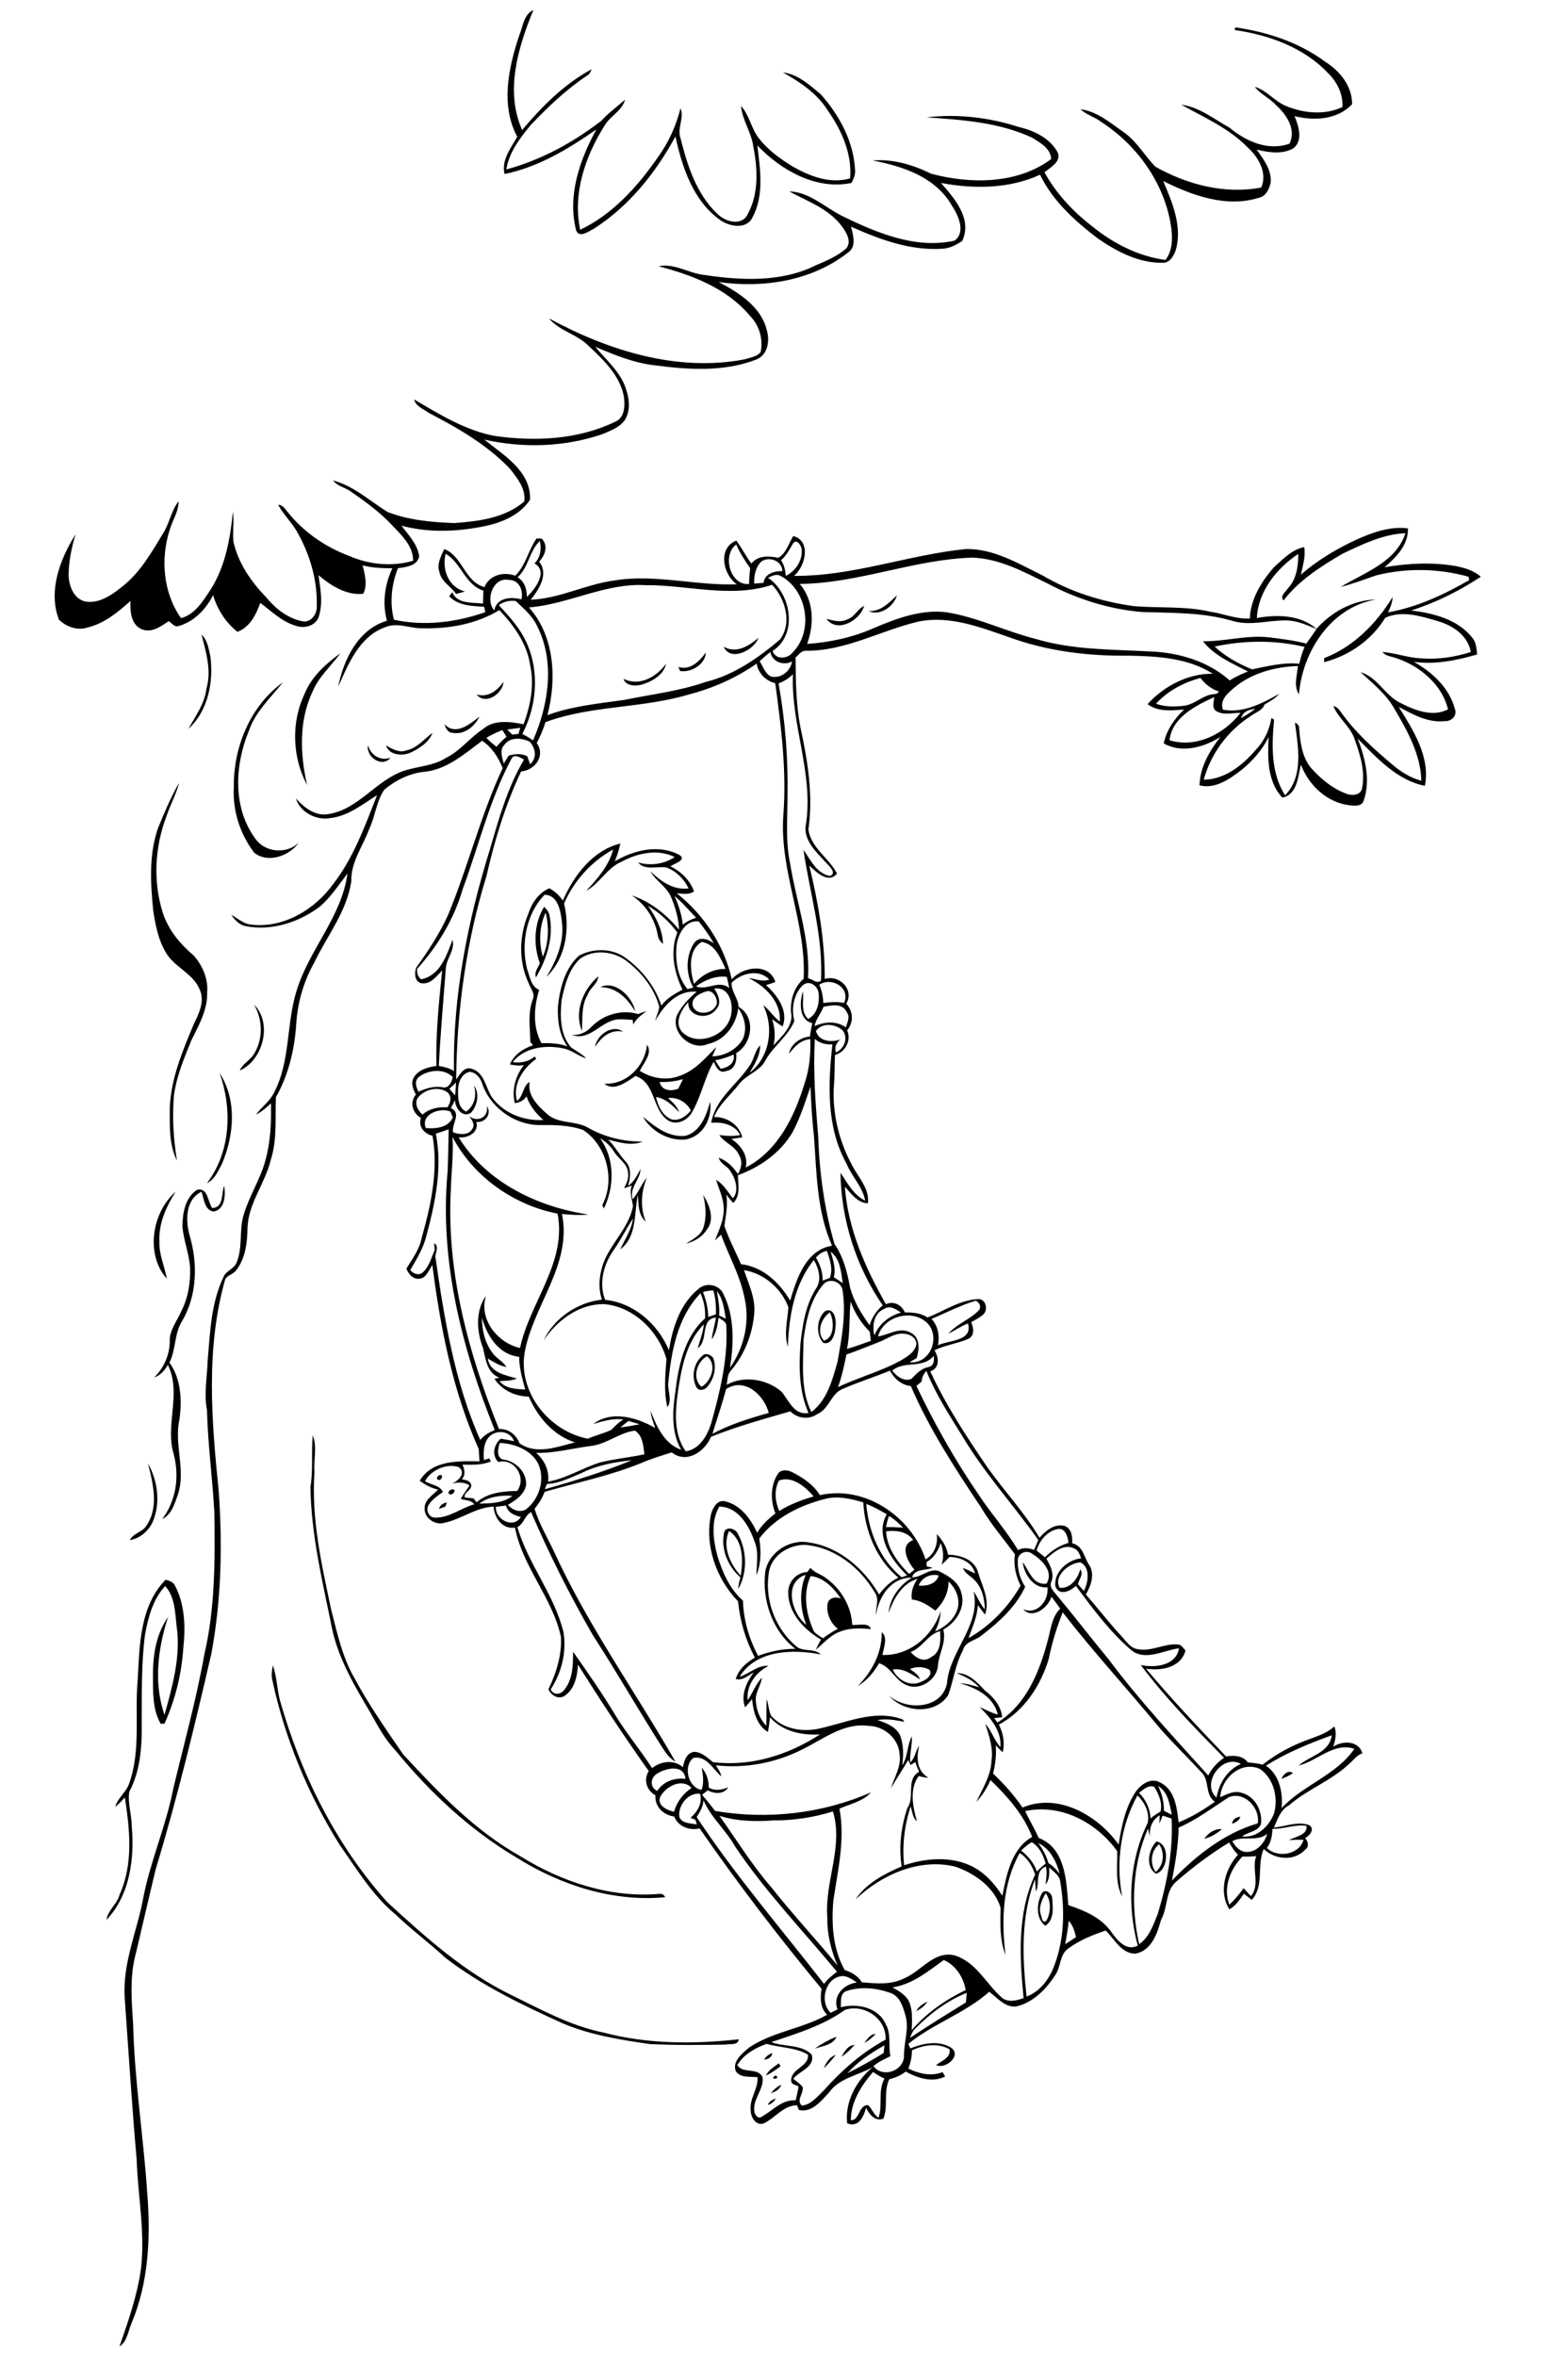 <?xml version="1.0" encoding="utf-8"?>
<!-- Generator: Adobe Illustrator 21.0.2, SVG Export Plug-In . SVG Version: 6.00 Build 0)  -->
<svg version="1.2" baseProfile="tiny" id="Layer_1" xmlns="http://www.w3.org/2000/svg" xmlns:xlink="http://www.w3.org/1999/xlink"
	 x="0px" y="0px" viewBox="0 0 894 1343" overflow="scroll" xml:space="preserve">
<path d="M437.8,1200c0.8-2,2.6-3.1,4.6-3.6C441.3,1198,439.9,1199.5,437.8,1200 M439.5,1193.4c1.6-2,3.5-3.8,5.9-4.9
	C444.6,1191.3,441.9,1192.5,439.5,1193.4 M442.3,1183.2C445.7,1185.6,437.6,1185.8,442.3,1183.2 M436.7,1183.2
	c1.5-3.1,4.6-4.8,7.3-6.9c0.3,0.4,0.8,1.3,1,1.7C442.3,1179.9,439.7,1182,436.7,1183.2 M469.7,1179.1c1.3-3.2,3.3-6.5,6.8-7.6
	C474.4,1174.3,472.1,1176.8,469.7,1179.1 M435.7,1174.3c0.9-2,2.7-3.2,4.7-3.8C439.9,1173,437.9,1173.9,435.7,1174.3 M479.8,1172.5
	c1.7-2.9,3.6-6.5,7.4-6.7C485,1168.3,482.7,1170.7,479.8,1172.5 M464.5,1167.9c3.8-2.7,8-5,12.4-6.8
	C475.2,1165.8,468.7,1166.5,464.5,1167.9 M492.8,1164.7c1.7-2.2,3.3-5,6.4-5.2C497.4,1161.7,495.2,1163.4,492.8,1164.7
	 M522.4,1146.5c1.3-2.6,3.9-4.2,6.4-5.4C527.3,1143.5,525.1,1145.3,522.4,1146.5 M596.2,1079.3c-2,3.6-4.2,7.9-2.8,12.2
	c0.6,1.5,0.8,5.4,3.2,3.5C599.2,1090.3,599.4,1083.7,596.2,1079.3 M593.8,1079.8c1.7-3.5,6-0.8,6.1,2.3c0.4,5.4,1.3,12.3-3.9,15.8
	C590.5,1093.7,591,1085.3,593.8,1079.8 M658.9,1067.2c4.7-3.8,5.3-10.9,2-15.8C656.2,1054.9,655.4,1062.5,658.9,1067.2
	 M659.4,1049.8c7.9,1.6,6.7,16.5-0.3,18.4C652.9,1064.4,654.7,1054.3,659.4,1049.8 M686.6,1048.3c2.2-3.3,6.1-5.9,10.1-5.5
	C693.7,1045.3,690.4,1047.4,686.6,1048.3 M702.5,1039.8c0.1-2.7,2.3-3.8,4.7-4.1C706.6,1038,704.4,1038.9,702.5,1039.8
	 M730.6,1014.1c1-2.4,4-5.4,6.6-3.2C735.2,1012.2,733,1013.3,730.6,1014.1 M155.6,949.4c2.2,6.4,2.3,13.3,4,19.9
	c11.9,42.1,31.8,82.3,61.1,115c21.8,20,44.1,40.1,70.9,53.1c17,8.3,34,17.7,52.7,21.4c25,6.6,51.3,6.6,76.9,3.8
	c-0.4,3.7-5,2.4-7.7,3c-14.4,0.3-28.8,0.4-43.1-0.3c-16.6-2.4-33.5-5.1-49.1-11.6c-23.4-10.6-46.9-21.8-67.4-37.6
	c-9.2-8.5-19.3-16-28.4-24.7c-13.1-10.8-21.9-25.6-31.6-39.3c-18.3-29.1-31.7-61.5-38.8-95.1C154.7,954.4,155.1,951.8,155.6,949.4
	 M94.4,900.6c2.1,0.5,4.4,1.3,5.4,3.4c5.7,10.9,6,23.7,4.7,35.7c-1,14.8-4.6,29.4-10.7,42.9c-0.5,0-1.5,0.1-2.1,0.2
	c-4.8-8.1-4.4-17.8-4.5-26.8c-0.1-11.8,1.6-24.2,8.6-34.1c-5.8,17.9-8.3,37.7-2,55.8c4.5-16.4,9.4-33.4,6.9-50.6
	c-0.9-7.9-0.9-16.6-6.5-22.9c-7,7.4-9.7,17.8-11.5,27.6c-2.2,16.6-1.8,33.5-1.9,50.2c0.2,13.4-0.7,27.5-7.1,39.5
	c-1,6.5,1.4,13,1.4,19.5c1.7,18.5-1.1,39.6-14.4,53.5c0.8-5.5,6.1-9,7.5-14.4c7.9-17.5,5.8-37,3-55.4c-1.7,1.9-3.5,3.8-5.5,5.4
	c1.4-5.2,6.4-8.4,8-13.5c6.7-18.9,3-39.2,4.8-58.7C79.6,938.2,79.6,915.8,94.4,900.6 M462.2,898.5c-4.6,10.1-2.6,21.7,1.8,31.5
	c1.4,1.7,3.4,2.8,5.2,4c2.7-2,5.5-3.9,8.5-5.4c-4.3-3.4-6.8-9.1-5.8-14.6c0.9-3.3,4.6-3.8,7.5-2.7
	C475.3,905.3,469.7,899.3,462.2,898.5 M459.7,926.3c-3.5-9.1-4.2-19.4-0.3-28.5C446.5,901.9,451.3,919.8,459.7,926.3 M460.3,896.2
	c0.6-0.8,1.2-1.6,1.8-2.4c2,2.6,5.2,3.4,7.9,5.2c9,6,15.4,16.3,15.9,27.3c3.4,0.5,9.2-1.7,10.7,2.4c-5.8-0.4-11.9-0.8-17.4,1.4
	c-5.7,1.9-9.5,6.7-14.1,10.4c0.9-2,1.9-3.9,3-5.8c-9.5-5.5-18.5-14.9-18.7-26.5C449.2,902,453.9,896.5,460.3,896.2 M422.3,898.3
	c1.5-8.6,1.5-20.1-6.6-25.5C411.6,881.6,416.3,891.7,422.3,898.3 M412.8,873.9c0.8-4.1,6.6-2.6,7.9,0.5c5.2,9.5,5.6,22,0.2,31.5
	c0.1-2.3,0.6-4.4,1.3-6.6C415.1,893.2,410.9,883.2,412.8,873.9 M250.3,860.2c0.6-2.2,2.3-3.3,4.5-3.6c-0.2,0.6-0.6,1.7-0.9,2.3
	C252.7,859.4,251.5,859.8,250.3,860.2 M257.4,849.2c3.1-1,1.5,3.2-0.7,2.7C254.7,851.7,256.1,849.3,257.4,849.2 M250.5,841
	c2.6-0.9,1.5,3.2-0.5,2.7C248.4,843.4,249.4,841.3,250.5,841 M84.4,834.3c5.6,10.1,7.3,22.9,2.5,33.7c-2.5,5-7.3,9.2-12.9,10
	c2-4,7.4-4.5,9.6-8.4C90.7,859,87.2,845.7,84.4,834.3 M178.3,818.3c2.7,6.6,0.4,13.9,1,20.8c-1.9,26.7,4.1,53,9.6,78.9
	c3.5,13.5,6.4,27.3,13.6,39.4c8,14.9,17.8,28.8,27.3,42.7c20.1,21.7,40.9,43.6,67,58.2c23.5,14.6,51.3,23.8,79.2,21.4
	c1.5-0.2,2.6,0.6,3.3,1.9c-29.7,2.8-59.6-6.8-84.6-22.5c-26.6-15.7-49.5-37.1-69-60.9c-6-6.3-10.2-14-14.4-21.6
	c-8.7-14.7-17.6-29.6-21.6-46.4c-5.5-27.2-12.3-54.5-12.7-82.4C178.6,838.1,177.4,828.1,178.3,818.3 M400,790.6
	c5.6-3.1,9-13,3.1-17.4C397,776.4,394.5,786.2,400,790.6 M401.4,772.2c2-0.7,4.1,0.4,5.3,2.1c2,5.6,0.3,12.2-3.7,16.6
	c-1.5,1.6-4.6,2.3-5.9,0C393.9,784.8,395.5,776.3,401.4,772.2 M469.8,764.3c6.1-1.7,5.8-11.2,3.4-16.1
	C468.2,751.4,465.3,759.6,469.8,764.3 M470.4,747.5c5.2-2.5,6.5,4.8,6,8.4c-0.1,3.9-1.7,11-7,9.7C465,760.8,465.6,751.8,470.4,747.5
	 M400.9,681.2c3.5,5.6,6.9,13.9,2.1,19.8c-2.6,4.2-7.1,6.8-11.9,8c3.7-2.4,8.3-4.5,9.9-9C403,693.9,402.4,687.3,400.9,681.2
	 M95.1,729c-12.3-13.9-8.5-37.7,5-49.6c-5.3,8.5-9.8,18.2-9.2,28.5C90.6,715.3,93.9,722,95.1,729 M121,688.7
	c6.7-0.2,5.1-8.3,6.8-12.7c0.9,5.2,0.5,13.4-5.9,14.7c-5.3-0.6-5.6-7.3-7-11.3c-9.3,4.4-9.2,16.7-6.7,25.2
	c4.6,15.9,4.2,33.8-4.3,48.4c-4.6,7.2-3.5,16.3-7.3,23.8c6.7,9.3,7.2,21.5,5.7,32.5c-3.2,14.3,3.9,28.9-1,43.1
	c-1.8,5-3.5,11.1-8.8,13.6c8-10.6,9.9-24.4,6.5-37.1c-5-16.7,4.7-34.6-3.3-50.8c-1.8,3.2-4.3,6-7.8,7.2c5.5-5.4,8.7-12.6,8.9-20.3
	c-0.4-6.6,4.2-11.8,6.6-17.6c3.9-7.5,5.2-16.1,5-24.5c-0.5-8.1-3.8-15.8-4.4-23.9c0.1-7.5,1.6-16.2,8.3-20.7
	C118.6,676.8,118.4,685.2,121,688.7 M391,647.5c8.6-2.6,11.7-11.7,13.9-19.4c1.3,9.4-4.1,19.8-14,21.5c-9.5,1-19.6-4.6-24.3-12.9
	C373.5,642.4,381.4,648.7,391,647.5 M125.2,611.7c10,15.4,8.3,35.6,1.3,51.9c-2.2,4-4.1,8.9-8.5,10.9
	C131.6,656.7,132.5,632.1,125.2,611.7 M339.3,596.8c0.9-6.8,10-13.2,15.9-8.6C348.2,586.6,342.8,591.3,339.3,596.8 M337.3,585.3
	c6.8-6.9,17.1-10,26.5-7.2c1.6-0.6,3.2-1.2,4.9-1.7c-2.9,2.2-6,4.3-7.6,7.7c-0.1-0.9-0.3-1.8-0.4-2.7c-2.6,0-5.1-0.4-7.7-0.3
	c-10,0.3-16.5,12.8-26.9,8.9C330.5,590.3,334.3,588.5,337.3,585.3 M144.8,572.7c10.7,10.5,5.3,31.7-8.1,37.6
	c1.5-3.7,5.5-5.6,7.7-8.8C150.1,593,150,581.4,144.8,572.7 M342.3,562.8c8.4-4.3,18.5,5.7,19.9,13.9
	C357.9,569.4,351.5,562.7,342.3,562.8 M331.8,587.7c-4.6-11,0.7-23.7,9.3-31.1c-0.2,4.3-4.8,6.6-6.1,10.6
	C331.3,573.4,332.2,580.7,331.8,587.7 M309.5,545.4c3.4-7.9,3.6-16.8,1.6-25.1C307.5,528.1,307.1,537.1,309.5,545.4 M310.2,517
	c1.6,1.4,2.9,3.2,3.2,5.4c2.3,12.1-1.7,24.4-7.8,34.8c-1.2-2.9,1.2-5.5,2.2-8.1C304,538.6,304.4,526.6,310.2,517 M90.1,472.1
	c3.6-8.8,7.3-17.6,12-25.8c-1.6,6.5-5,12.4-7.1,18.8c-6.8,17.7-7.9,37.7-2,55.8c3.2,9.5,9.8,17.4,17.3,23.7
	c5.2,5.7,8.5,13.5,7.8,21.3c0.3,9.9-4.8,18.6-9,27.2c-4.1,10.1-8.4,20.3-9.9,31.2c-1.1,12.5-0.3,25.1,1.7,37.4
	c-4.6-9.2-4.1-19.8-4.1-29.8c0.6-17,7.3-32.9,13.8-48.3c2.9-5.9,6.3-13,3.2-19.6c-3.8-9.2-14.3-12.5-19.2-20.9
	c-4.3-7.1-5.9-15.5-7.2-23.6C85.8,503.8,84.8,487.3,90.1,472.1 M209.8,424.8c1.6,5.8,7,9.2,12.9,7.2
	C217.8,437.9,208.6,431.6,209.8,424.8 M231.7,427.8c6.2-1.3,10.1-6.5,14.9-10c-2.1,5.5-7.5,8.9-12.6,11.3c-4.7,2-12.1,1.5-13.9-4.1
	C223.6,426.9,227.5,429.4,231.7,427.8 M253.4,412.8c6.3,6.9,14.6,0,20-4.3c-2.8,5.7-8.6,10.5-15.3,9.3
	C255.2,417.7,254.1,415,253.4,412.8 M133.3,449c-0.3-22.8,9.2-46.4,28-60c-7.1,8.9-15.8,16.9-19.5,27.9c-7.9,19.2-9.2,43.3,3.5,60.8
	c5.4,8.4,18,9.5,25.1,2.7c-5.4,7.6-17.7,12-25.5,5.7C136.9,475.5,132.6,462.3,133.3,449 M271.7,395.9c6.6,2,11.8-2.2,15.4-7.2
	C286.6,395.5,276.8,402.3,271.7,395.9 M355.5,387c9.2,4.5,18.8-1.1,24.3-8.6c-1.5,6.6-8.2,10.2-14.2,12
	C362.1,391.1,356.8,391.2,355.5,387 M386.8,380.2c6.6,2.2,12.1-3.2,15.6-8.2c-0.1,6.7-8.5,11.7-14.7,10.5
	C387.5,382,387,380.8,386.8,380.2 M173.9,395c4-9.5,12-16.7,20.2-22.6c-5.3,7.3-12.4,13.4-15.9,21.9c-7.9,16.6-7.1,35.8-3.1,53.3
	C166.5,431.5,165.9,411.5,173.9,395 M412.6,368.7c7.2,4.1,14.3-0.4,19.8-5C429.9,370.7,416.5,377.5,412.6,368.7 M114.9,361.8
	c3.4,3.1,4,7.9,5,12.1c2,14.5-1.2,31.5-12.5,41.6c4.1-7.3,9.3-14.3,10.3-22.9C120.7,382.3,117.5,371.9,114.9,361.8 M483.1,353.1
	c4.2-1.3,5.8-5.9,9.6-7.7c-2.3,8.3-15.3,15.8-21.5,7.4C475.1,353.8,479.3,355.1,483.1,353.1 M495.3,348.4c6.8,0.3,11.6-4.7,16.1-9
	C509.6,345.7,501.8,351.4,495.3,348.4 M485.1,1208.7c5,0.4,4.4-8.8,9.8-8.6c2.3,2,3.2,5.5,6,7.2c2.5-7.2-0.5-15.3,3.4-22.3
	c-2.3-1-4.5-2.3-6.5-3.8C491.2,1188.8,485.1,1198.3,485.1,1208.7 M483.2,1181.9c7-3.5,13.9-7.3,20.6-11.5c0.2-1.5,0.3-3,0.5-4.4
	C496.6,1170.4,489.1,1175.3,483.2,1181.9 M420.4,1177.3c3.1,5.2,11.5,1,14.4,6.9c0.8,6.8-5.3,12.1-4.8,18.8c0,2.3,2.1,5.5,4.5,3.6
	c6.2-3.5,11.3-9.7,19.1-9.2c0.7-2.6,1.3-5.3,1.7-8c-1.6-0.8-4.4-1-4.2-3.5c-0.1-6.6,10.6-7.9,9.5-14.6c-7.1-4.2-15.8-3.8-23.5-6.1
	C430.6,1167.5,424.1,1171.1,420.4,1177.3 M481.8,1145.8c-12.5,9-27.5,13.5-42,18.4c7.4,2.9,17,1.1,23,7.1c2,7.3-7,9.2-10.5,13.8
	c1.8,1.5,3.8,2.8,5.3,4.6c0.9,3.5-3.9,7.7-0.4,10.7c5.3-0.5,8.9-5.3,12.5-8.7c10.2-11.4,21.7-21.6,35.2-28.9
	C505.6,1150.8,492.6,1142.2,481.8,1145.8 M521.6,1156.7c-1.4,1.4-2,3.3-2.8,5.1c10.5-7,21.2-13.6,31.9-20.2c0.2-1.8,0.3-3.7,0.5-5.5
	C539.9,1140.6,530.1,1148.1,521.6,1156.7 M482.3,1135.2c-3.5,1.5-2.7,6-2.9,9.1c9.3-2.4,21.5,0.1,25.6,9.7
	c3.3,5.6,1.3,12.2,2.7,18.2c-3.3,1.7-6.9,3.2-9.7,5.7c5,6.8,16.8,3,17.4-5.3c-0.2-8.2,3.3-16.4,0.6-24.4c-1.3-4.7-3.2-10.2-8.2-12
	C499.7,1133.3,490.5,1132.3,482.3,1135.2 M479.6,1126.6c-9.2,1.3-12.5,14.8-6,20.9c1.3-0.7,2.6-1.3,3.9-1.9
	c-3-7.9,3.7-14.5,11.1-15.4C485.8,1128.5,483,1126.2,479.6,1126.6 M508.9,1133c3.7,2.2,7.9,4.4,9.6,8.6c2,5,1.5,10.5,1.3,15.8
	c8.4-9.8,19.2-17.3,30.8-22.9c-1.3-7.2-5.6-14.1-12.5-17.1C529,1123.9,520.2,1131.3,508.9,1133 M609.3,1095c-0.3,4.5-1.2,8.9-2,13.4
	c2.1-1.3,4.1-2.7,6.2-4.1C612.7,1101,611.7,1097.6,609.3,1095 M590.7,1078.4c-0.3-2.3-0.4-4.7-0.6-7c-8.2,21.2-7.2,44.6-4.8,66.8
	c6.7-2.4,11.5-8.2,14.5-14.4c7.2-16.4,7.6-34.9,4.5-52.3c-1.1-3-3.9-4.7-6.1-6.9c0,3.3,0.4,7-2.1,9.6c0.5-3.3,1-6.8,0.2-10.1
	C590,1066.5,592.9,1073.6,590.7,1078.4 M708.4,1058.4c-7,7.2-11.2,17.7-7.5,27.5c3-2.9,5.8-6,8.1-9.5c1.4,1.5,2.8,3.1,4.2,4.6
	c5.5-6.7,0.3-15.3,3-22.8C713.6,1058.4,711,1058.5,708.4,1058.4 M592,1050.7c2.5,3.5,4.6,7.3,5.8,11.5c2.6,1.5,4.6,3.7,6.4,6.1
	C602.3,1061.1,598.8,1054.1,592,1050.7 M582.2,1055c4,3.2,7.4,7.1,9,12c1.5-1.7,3.2-3.2,5-4.6c-1.4-4.8-3.6-9.6-8-12.2
	C585.9,1051.6,584,1053.2,582.2,1055 M702.6,1049.7c1.7,2.9,4.1,5.8,7.7,6.1c6,0.4,10.6-4.9,12.2-10.3
	C716.5,1050.3,708.6,1046.2,702.6,1049.7 M725.5,1042.6c-0.2,3.8-0.7,7.8-3.2,10.9c6,6,18.5,3.9,20.9-4.6c-2.8-0.1-5.5,0-8.3,0.1
	c3.6-1.9,10.8-2.9,10-8.1C738.5,1039.9,732.1,1042.8,725.5,1042.6 M655.7,1047c-0.4-1.5-0.8-3-1.2-4.5c-8.9,20.7-9.9,44.1-5,65.9
	c5.7-4,8.1-11,10.6-17.3c5.3-17.5,8.8-35.9,7.9-54.3c-1.7-0.6-3.4-1.2-5.1-1.7c-0.6,1.5-1.2,3-1.9,4.5c0-1.2,0.2-3.5,0.2-4.7
	C656.9,1037.5,655.1,1042.2,655.7,1047 M441,1037.8c-10.3,0.8-20.9,0.5-30.8-2.6c9.8,13.7,18.6,28.2,29.7,40.9
	c12,15.2,25.3,29.4,37.6,44.4c-3.7-8.7-6-18-5.8-27.5c-1.6-20.3,9.3-40.2,3.2-60.3C463.9,1036.1,452.4,1037.9,441,1037.8
	 M401.1,1026.3c-0.2,3.6-2,6.7-3.9,9.6c22,33.3,48.2,63.6,72.6,95.1c2.1-2.7,4.7-4.9,7.4-6.9c-19.5-23.6-40.9-45.8-58-71.3
	C414,1043.4,405.3,1036.2,401.1,1026.3 M700.6,1024.6c-9.4,6-18.3,12.9-28.6,17.3c-0.2,10.2-1.9,20.2-3.8,30.2
	c13.6-14.2,29.8-27,48.9-32.6C718.6,1030.6,709.4,1021,700.6,1024.6 M639.8,1081.1c-4.2-8-2.6-17.1-2.8-25.7
	c-11.7-16.4-32.1-27.3-52.5-22.9c2.4,5.2,5.4,10,7.7,15.3c15.3,5.8,15.8,24.6,16.9,38.3c9.2,3.1,18.8,7.1,24.5,15.3
	c3.5,4.8,8.4,11.1,15.1,7.8c-6.2-22.9-4.9-48.3,5.6-69.8c1.4-5.8-1.6-11.9-5.8-15.8C639,1040.8,636.1,1061.8,639.8,1081.1
	 M387.3,1035.7c1.4,4,6.5,3.7,10,4.4c-0.2-0.6-0.6-1.9-0.8-2.6c-0.7-0.3-2.1-0.9-2.8-1.2c3.9-3.3,7-8.4,5.4-13.7
	C392.3,1021.9,386.5,1029.2,387.3,1035.7 M660.3,1018.2c2.2,4.4,3.4,9.1,3.3,14.1c1.5,0.8,3,1.5,4.5,2.3
	C666.9,1028.7,666,1021.6,660.3,1018.2 M649.4,1022.1c4,3.9,6.3,9,6.6,14.6c1.7-1.6,3.8-2.7,5.7-4c1.1-4.9-1-9.9-3.6-14
	C654.8,1017.3,651.9,1020.3,649.4,1022.1 M376.4,1024.4c-1.9,5,4,7.6,7.9,8.5c1.6-5.7,5.2-10.4,10-13.6
	C388.8,1013.4,379.5,1018.5,376.4,1024.4 M374.4,1011.3c-3.7,2.5-3.9,7.7,0.3,9.7c3.6-5.4,9.8-7.6,16.1-6.9
	C390,1005.5,379.3,1008,374.4,1011.3 M695.7,1024.6c3.8-1.7,8-4,12.3-2.5c7.6,2,12,10.4,10.9,17.9c-1.8,4.3-7.3,4.3-10.7,6.9
	c8.4,1.2,15.7-6,18.3-13.4c2.3-8.8-0.3-19.7-8.1-25C707.6,1003.6,696.4,1013.7,695.7,1024.6 M693.6,1024.8
	c1.5-8.2,6.1-15.8,13.9-19.2C697,999.6,684.5,1016.8,693.6,1024.8 M721.8,1006.6c7.7,5.2,9.8,15.5,8.9,24.2
	c12.3-13.2,31.2-18.8,41.5-33.8c-11.7-4-21.3,7.1-31.8,9.5c6.5-5.6,17.7-7.3,18.9-17.2C746.3,994,733.5,999.2,721.8,1006.6
	 M457.5,997.3c-15.1,7.7-32.5,11-49.4,9.1c1.3,2,2.8,3.9,3.1,6.3c-4.7-4.1-8.5-12.1-15.9-10.5c-6,4.7-2.9,17,4.7,18.2
	c1.5-4.1,0.8-8.4,0.1-12.6c2.8,3,4,7.2,4,11.3c3.6,2,7.5,1.4,11.1-0.2c-2.5,4.2-7.8,3.8-11.7,1.8c-1.1,0.8-2.1,1.6-3.2,2.5
	c2.5,3,5,6,7.4,9.2c29.8,5.1,61.2,1.6,88.9-10.6c-4.5,5.2-11.9,6.6-18,9.3c3.4,17.6-1,35.4-3.5,52.8c-1.1,13.3-0.2,27.3,6.5,39.2
	c3.9,1.2,7.6,3.4,9.8,7c8.2,0.7,16.8,1.6,24.4-2.4c9.5-4,16.7-15.6,28.2-13c12.2,3.5,17.9,15.7,26.7,23.7c3.5,3.5,8.8,2.2,12.9,0.7
	c-2.3-23.4-3.7-48.6,6.6-70.4c-1.6-4.9-4.4-9.5-8.8-12.3c-9.9,17.6-10.5,38.6-8.1,58.1c-3.4-8.5-3-18-2.8-26.9
	c-3.6-11.7-14.6-19.5-25.7-23.4c-20.6-5.1-42.1,4.5-57,18.6c6.1-9.2,16.5-14.5,26.3-18.8c-1.8-11.1-0.3-22.6,3.2-33.2
	c4.5-6.2-1-16.4,6.7-20.7c-0.8-1.8-1.5-3.7-2.1-5.5c-0.9,0.5-1.8,1-2.7,1.6c-0.5-0.9-0.9-1.8-1.4-2.8c-3.2,5.4-6.6,10.6-9.8,16
	c1.9-6.3,6-12.4,4.9-19.3c-0.5-9-8.9-16.1-17.7-16.2C481,982,469.4,991.5,457.5,997.3 M518.8,951.5c2.1,1.7,4.9,3,5.7,5.9
	c-4.7-2.9-9.6-6.6-15.5-5.6c2.6,5.8,9.7,10,15.9,7.1c2.6-0.9,7.1-3.7,5.1-6.9C526.7,950,522.3,950,518.8,951.5 M519.2,941.8
	c2.8,3.3,7.5,6.2,11.5,3c5.7-2.7,5.7-9.5,5.3-14.9C529.1,931.6,526,939.3,519.2,941.8 M597.9,945.9c-4.6,15.2-14.1,29.7-28.4,37.3
	c2.5,4.9,3.5,10.4,2.2,15.8c-1.4-1.3-2.7-2.7-4-4c0.5,5.4-0.2,10.8-1.5,16.1c6.2,5.9,12,12.3,16.8,19.4c20.3-8.7,43,4.5,54.8,21.1
	c1.6-10.4,3.8-21.2,9.7-30.1c3.1-4.4,8.9-8.4,14.2-5.2c8.3,4.3,9.3,14.4,10.3,22.6c7.4-2.9,14.2-7.2,20.7-11.7
	c-6-4.1-2.8-12.5-7.9-17c-7.6-8.3-15.8-16.2-23.3-24.7c-18.4-22.3-37.9-43.5-55.6-66.3C602.5,927.8,599.7,936.8,597.9,945.9
	 M523.8,903.9c4.4,0.5,10-0.8,11.4-5.7C530.7,896.9,525.4,899.4,523.8,903.9 M604.2,905.2c6.1,0.6,10.3-5.2,11.7-10.5
	c2.1,2.6-0.7,5.7-1.3,8.4c1.1,1.3,2.2,2.6,3.4,3.9c2.5-4.9,3.8-13.2-1.9-16.3C609.6,890.8,600.3,898.7,604.2,905.2 M596.6,888.6
	c2.2,3.9,4.6,8.4,2.9,13c-1.6,3.2,1.3,5.6,3.1,7.9c10,12,19.5,24.4,29.5,36.5c17.4,23.3,37.3,44.6,56.8,66.2c2-4.1,5.2-7.5,9-10.1
	c-16.6-16.9-33.3-33.9-47.5-52.9c8,1.8,20.3,0.4,21.8-9.5c-9,1.1-19.6,7.7-27.6,0.7c-12.1-10.5-21.7-23.5-31.2-36.3
	c-3.2,3.1-9.6,6-11.7,0.2c-0.9-8.1,7-15.1,14.7-15.9c-0.8-2.2-1.6-4.8-4.1-5.7C606.4,879.9,600.7,885,596.6,888.6 M438.7,894.8
	c-3.3,15.8,2.7,33,15,43.5c3.9,3.8,10.4,1,14.3,4.9c-15.9-3.1-36.8-2.7-46.3,12.7c5.6-1.7,10.4-6.8,16.5-6.2
	c-7.3,3.7-12.8,11.1-11.9,19.6c2.8-4.2,4.6-9.1,8.1-12.9c-0.5,4.4-3.6,8.1-3.5,12.6c0.2,5.4,2.1,10.9,6,14.8
	c0.3-5-0.1-10.1,0.3-15.1c1,3.1,1.1,6.5,2.4,9.4c6.5,7.4,17,9.3,26.3,7.6c15.9-3.2,32.3-11.5,48.7-5.5c0.3,0.3,0.8,1,1,1.4
	c-5-1-10.2-1.9-15.3-1c4.8,1.6,10.1,3.6,12.7,8.3c2.3,5.6,2.2,11.7,1.4,17.5c3.3-5,2.7-11.4,5.5-16.5c0.3,5-1.3,9.8-1,14.8
	c3-2.3,2.9-6.5,5.2-9.4c-1.7,6.7-1.5,14.4,5.3,18.2c-1.9-0.1-3.8-0.5-5.6-1c-5.4,7.3-3.4,17.6-1,25.8c-2.6-2.1-2.6-5.6-3.6-8.5
	c-3.5,10.8-4.9,22.3-3.7,33.6c11.7-3.9,24.9-5.2,36.5-0.4c8.4,3.4,14.7,10.3,19.5,17.8c2.4-12.2,5.3-27,17-33.6
	c-4.9-12.7-14.1-23.1-23.8-32.4c-1.9,4.6-4.7,8.8-8,12.5c3.4-7.6,8.3-14.9,8.6-23.5c1.1-7.3-1.4-14.2-3.5-21c3.6,3.9,5,9.3,8.6,13.2
	c0.7-9.4-5.7-16.6-11.8-22.8c3.4,1.5,6.7,3.3,10.3,4.3c-2.3-10.1-12.3-15.4-21.6-17.8c3.7,0,7.3,1.2,10.9,2.2
	c-3.4-4-8.1-6.1-12.7-8.1c6.8,0,11.6,5.2,15.9,9.8c4.9,3.8,9.4,8.9,10,15.4c-1.5,0.2-3.1,0.3-4.6,0.5c0.6,0.8,1.3,1.6,1.9,2.5
	c16.7-10.3,24.2-29.5,28.9-47.6c1.6-6,2.2-12.8,6.9-17.3c-1.6-2.3-3.3-4.6-5-6.8c-1.9,6.2-10.7,13.1-16.2,7.1
	c8,3.5,14.8-4.9,13.9-12.5c-7.8,0.9-13.3-7.3-14.1-14.3c3.7,4.8,5.8,13.4,13.6,12.2c4.2-6.9-2.7-13.6-8.2-17
	c-3.1-2.4-7.7-0.6-8.2,3.3c-0.3,5.4,1.2,11,4.2,15.5c-5.3,11.5-15,20.2-24.9,27.8c-3.5,3-9.4,3.3-10.6,8.5c-4.4,8-5.3,17.1-8.4,25.5
	c-7.3,11.3-25.4,10-33.7,0.3c9.9,8.6,29.9,7.8,33-6.9c1.4-18.7,19.6-33.2,15.2-52.6c2.3,3.4,3.7,7.2,6.4,10.3
	c-0.1-6.2-1.7-12.9-6.5-17.3c-2-2-5-3.3-5.9-6.3c2.3,0.9,4.5,2,6.8,3.1c-1.5-6.5-8.5-9.3-14.5-9.4c-1.4,1.5-3,3-4.5,4.4
	c1.3-4.1,1-8.4-0.6-12.3c-1.4,4.4-3.9,8.5-8,10.8c0,0.6,0,1.8,0,2.4c0.9,0.2,2.6,0.7,3.4,0.9c-3.9,1.6-10.3,0.5-11.7,5.4
	c5.3,0.2,9.5-5.1,14.9-3.7c5.5,2.7,11.7,6.2,13.2,12.6c2.6,8.3-3.1,17-10.3,20.9c2,7.6-2.9,14.1-3.1,21.4
	c-1.3,7.8-10.6,13.6-18,10.2c-6.4-2.7-8.7-10.3-15.5-12.4c-3,5.3-7,9.9-12.2,13.1c8.1-8.3,13.9-18.9,13.7-30.8c3.7,2.9,1.1,9,0.4,13
	c15.4,0.5,28.7-10.8,33.2-25c-0.1,4.1-1.4,8-3.2,11.6c5.8-2.6,11.3-7,13-13.4c1.3-5.6-1.2-11.3-5.3-15.1c0.1,6.4-3,12.2-7.5,16.6
	c-4-2.9-8.3-5.9-13.4-6.3c-0.7-4.3,0.8-8.3,3.2-11.8c-8.9,2.6-13.5,11.3-16.5,19.4c0.8-8.5,6.2-15.7,13.3-20.1
	c-11.9-0.2-18.9,10.9-20.5,21.4c-0.3-4.4,2.3-9.2-0.8-13.2c-8.4-14.2-23.4-26-40.3-26.9C449.6,881,440.9,886.3,438.7,894.8
	 M505.2,873c0.5,9.6,6.6,17.7,13.1,24.3c1-0.8,2.1-1.6,3.1-2.4c-3.9-4.5-8.8-13.9-0.8-16.9C517.3,873,510.7,872.3,505.2,873
	 M591,884c1.6,1.2,3.2,2.5,4.8,3.8c3.7-3.8,8.3-6.7,13.4-8.2c-0.4-3.4-1.7-8.7-6.2-7.9C597,872.9,592.6,878.3,591,884 M506.9,864.2
	c-0.8,2.1-1.3,4.2-1.8,6.4c3.3-0.1,6.5,0.1,9.8,0.3C512.5,868.4,509.9,866.1,506.9,864.2 M493.9,857.4c1.3,15.8,7.8,31.6,20.2,41.8
	c0.8-0.3,2.3-0.8,3.1-1.1c-8.9-8.4-18.6-22.7-11.6-34.8C501.8,861.1,498,858.9,493.9,857.4 M282.7,859c-0.4,7.3,9.9,12.8,14.3,5.8
	c-3.7-0.8-7.5-2.5-8.5-6.5C286.6,858.6,284.6,858.8,282.7,859 M469.8,854.7c-14,3.6-28,10.6-36.9,22.4c1.1,7,1.1,14.3-1.6,20.9
	c0-6.4,1.5-13-1.1-19.2c-3.1-9-9.3-19.8-20.1-19.9c-4.9,8.5-3.5,18.9-1.1,28c2.9,9.4,7,19,14.6,25.6c0.3,11.1,3.5,21.8,8.6,31.5
	c6.8-2.5,14-4.1,21.3-4c-13.2-10.1-19.1-27.8-17.2-44c2-11.2,14.2-18.9,25.2-16.6c17,2.5,31.3,15,39.7,29.6c2.9-3.9,6.5-7.5,11-9.6
	c-12.5-10.3-19.2-26.9-20-42.9C485,854.4,477.3,852.5,469.8,854.7 M273.2,857.2c6.5-0.1,13.6-0.2,19-4.4
	C285.6,852.3,278.6,853.2,273.2,857.2 M444.2,844c-3,5.4-2.3,11.9,0.1,17.4c6.1-3.8,12.8-6.3,19.6-8.3
	C459.2,847.6,451.8,841.3,444.2,844 M242.3,844.4c3.3,2.2,8.5,2.2,10.2,6.2c-3,2.2-6.4,4.3-8.3,7.7c-1.5,2.8,0.4,6.9,3.8,6.9
	c8.2,0.2,14.8-5.5,22.4-7.6c-1.8-2.5-5.1-2.2-7.7-3.1c1.5-2.6,3.3-5.1,5-7.6c-3-2.2-6.7-1.9-10-1.1c3.6-1.5,8.3-6,3.9-9.4
	C254.5,834.1,245.8,838,242.3,844.4 M331.7,839.7c-6.4,2.7-12.8,6-19.8,6.3c-0.5,1-0.9,2-1.3,3c16.8-4.7,33.5-9.9,49.6-16.5
	C350.4,833.5,340.5,835.3,331.7,839.7 M285,822.6c-1.2,3-2.1,8.6,2,9.5c7.1,0.8,13.7,7.5,12.9,14.9c-1.2,5.2-6,8.4-10.3,10.9
	c2.4,2.9,6.4,4.5,10,2.8c7.9-5.9,11.4-17.3,7.2-26.4C302.6,826.5,293.4,823,285,822.6 M280,818.1c-4.3,3.3-4.5,9.3-4.1,14.3
	c1-0.3,2-0.7,3-1c0.3,0.5,0.8,1.4,1,1.8c-5.1,2.1-10.7,1.9-16.2,1.8c1.2,2.8,1.9,5.9-0.4,8.3c1.9,0.5,4.6,0.6,5.3,3
	c0.9,3.1-4.5,4.4-3.6,7.4c1.6,0.2,3.3,0.3,5,0.5c0.6,0.8,1.1,1.5,1.7,2.3c6.3-5.5,15-6.4,23.1-6.5c5.7-7.4-1.4-19-10.7-16.5
	c-3.9-3.9-2.5-10,1.4-13.3c2.5,0.4,5.1,0.9,7.6,1.4C291.1,816.2,284.4,815,280,818.1 M337.2,824.3c-10.5,1.3-20.8,4.2-31.5,4
	c4.7,4,7.6,10.1,6.8,16.4c10.4-1.9,19.4-7.7,29.4-10.9c8.4-2.1,17.1-2.9,25.5-4.7c-0.6-4.7-0.9-10.7-5.4-13.5
	C353.2,816.7,346,823.2,337.2,824.3 M358.3,810.1c-1.5,1.2-3.1,2.4-4.6,3.7c3.7-0.5,7.4-1.1,11-1.8
	C362.6,811.3,360.4,810.7,358.3,810.1 M414,791.9c-2.3,8.6-5.2,17-7.8,25.5c10.1-5.4,21.1-8.8,32.1-11.9
	C435.7,795.3,424.5,785,414,791.9 M525.4,787.7c-1,0.8-2,1.6-2.9,2.4c10.2,21.5,22,42.3,35.4,61.9c7.1,10.9,15.9,20.5,22.5,31.7
	c2.9-1.6,6.2-1.2,9.2-0.1c0.8-1.9,1.6-3.8,2.4-5.7c-14.4-20.2-31.2-38.6-43.9-60.1c-7.2-11.7-14.8-23.3-19.9-36.2
	C526.4,783.3,525.7,785.4,525.4,787.7 M480.7,791.7c-6.9,2.6-7.9,11.5-14.6,14.4c-4.8,3.4-11.3,2.7-15.5-1.5
	c-15.2,4.4-30.5,8.6-45.2,14.5c-3.6,8.5-13.9,15.6-22.4,8.9c-6,1.9-12,3.7-17.7,6.2c-17.7,7.2-36.5,11-54.8,16.3
	c-1.3,3.6-3.3,6.7-5.7,9.7c2.6,8.5,7.1,16,10.9,24c19.3,42.2,46.4,80,69.4,120.1c-4-2.1-6.2-6.2-8.6-9.8
	c-13.1-20.7-25.3-41.9-38.6-62.5c-13-22.6-24.8-46-35.1-70c-3.6,2-4.1,6.7-7.8,8.6c6.1,21.1,21.1,38.5,26.3,60
	c1.8,11.3-1.1,23-7.3,32.5c1.3,3.1,4.8,3.2,7.1,1c5.5-6,5.7-14.8,5.6-22.5c8.7,12.3,17.3,24.7,25,37.6c6.2,9.9,13.8,19,20.1,28.8
	c5-4,12.5-5,17.6-0.5c0.6-3.7,2.1-8.3,6.5-8.8c4.2,0.2,7.5,3.4,10.6,5.9c21.6,2.7,43-4.1,61-15.8c-10.3,0.6-21.4-1.7-28.5-9.8
	c-0.3,2.8-0.6,5.6-1.2,8.4c-6.4-3.9-8.3-11.7-9-18.7c-1.3,1.6-2.6,3.1-4,4.6c-2.6-6.9,0.8-14.2,4.9-19.8c-3.2,1.7-6.3,4.8-10.2,3.7
	c1.6-5.5,6.1-9.4,10.9-12.2c-5.3-10-8.5-20.9-9.6-32.1c-12.5-12.9-19.2-31.9-15.4-49.7c1-3.7,3.8-8.7,8.4-7.2
	c8.7,2.2,14.3,10.1,17.9,17.8c2.6-4.4,6.4-7.9,10.4-11c-2.8-7.1-2.9-15.8,1.3-22.4c1.7-2.8,5.5-2.5,8.1-1.2
	c6.2,3.1,12.3,7.2,16,13.2c25.7-5.9,52.2,12.3,60.2,36.6c5.2-2.9,7.1-8.8,6.4-14.4c3.2,3.3,5.6,7.2,6.4,11.7
	c6.5,0.2,14.2,2.3,16.8,9c2.3,8.2,7.4,16.5,4.3,25.2c-1.4-1.8-2.7-3.6-4.1-5.4c-0.3,6.6-3.1,12.6-5.3,18.8
	c12.4-7,22.6-17.6,29.7-29.9c-2.7-5.5-4.2-11.8-3.2-17.9c-6.6-8.9-13.8-17.3-19.4-26.8c-14.8-22.1-29.4-44.6-40-69.1
	c-5.3-0.6-9.5-4.2-11.9-8.8C498.7,785,489.5,787.9,480.7,791.7 M508.7,781.4c2.5,3.2,6.8,6.6,11.1,4.6c2.7-2.9,5.4-5.8,9.4-6.6
	c3.2-0.5,3.6-3.8,3.1-6.4C526.2,780.5,515.7,775.5,508.7,781.4 M501.1,765.1c-6.2,2.4-12.3,5-18.5,7.1c-1.3,6.3-2.6,12.5-4.8,18.6
	c11.7-5.6,24.4-8.9,35.8-15.2c3.7-2.2,8.1-4.7,8.9-9.4c-0.1-3.9-4.2-5.8-7.6-5.9C509.8,760,505.7,763.4,501.1,765.1 M274.8,751.2
	c-0.1,7.1,1.7,14.3,6,20.1c2.2,3.1,5.9,4.7,7.9,8c-3.9-0.6-7.2-2.9-10.6-4.8c1.3,8.2,10.1,9.4,16.6,11.4c-3.1,1.4-6.6,1.2-9.9,1.5
	c3.6,4.5,9.5,4.4,14.7,4.8c-1.7-6.1-3.5-12.3-3.5-18.7C284.2,772.3,277.6,761.4,274.8,751.2 M397.8,768.6c1.3-4.5,3-8.9,3.5-13.6
	c-9.9,9.9-12.7,24.5-14.7,37.8c-1.6,11.5-2.8,24.6,4.4,34.6c7.9-1.2,12.3-9,14.5-16c5-18,9.6-36.6,8.6-55.4c0.1-2.6-2.7-3.6-4.4-4.8
	c-0.6,4.3-1.3,8.8-3.9,12.4c0.4-4.2,1.8-8.3,2.4-12.5C398.9,752.1,404.2,764.3,397.8,768.6 M500.6,761.9c6.2-0.9,12.5-5.7,18.7-2.1
	c5.4,2.6,4.9,9.7,3.3,14.5c-1.4,0.7-2.7,1.5-4,2.3c11.5,1.2,17.6-13.6,10.6-21.8C520.9,745.8,503.8,750,500.6,761.9 M504.1,746.2
	c-5.9,2.5-6.9,9.5-5.6,15.1c2.7-6.5,8.5-11.2,15.2-13C510.9,746.4,507.5,744,504.1,746.2 M485,742c-1,9-0.2,18.2-2.1,27
	c4.6-1.3,9.1-3,13.6-4.6c-0.2-1.7-0.4-3.4-0.6-5.2C491,754.4,487.3,748.5,485,742 M531.1,751.9c3.8,4.1,4.7,9.6,3.7,15
	c6.2-2.9,20-2.2,17.1-12.4c-4,1.5-7.4,4-11.2,5.8c4.9-5.6,12.3-8,17.4-13.3c1.6-2,0.3-4.4-1.7-5.5
	C547.6,744.1,539.5,748.4,531.1,751.9 M408.7,736c0.8,4.6,1.7,9.2,1.3,13.9c1.3,0.6,2.5,1.3,3.8,1.9
	C412.9,746.4,412.3,740.5,408.7,736 M400.8,736.6c1.8,4.5,2.9,9.3,3,14.2c1.5-0.5,2.9-1,4.4-1.5c0.1-4.6-0.2-9.2-1.5-13.6
	C404.7,735.7,402.7,736,400.8,736.6 M469.4,732.3c-7.5,8.7-9.8,20.5-11.3,31.6c-0.1,13.7-1.8,28.4,4.5,41.1c9-6.8,12-18.3,14.9-28.6
	c2.4-13.4,5-27.1,2.9-40.7C479.7,730.6,472.8,728.2,469.4,732.3 M449.2,767.8c-2.3-7.4-0.2-15.1,0.3-22.5
	c-3.9-10.8-14-19.4-25.3-21.2c2.7,8.1,6.7,16.2,5.8,24.9c-1,11.8-5.6,23.5-13.4,32.5c-2,2.2-1.7,5.3-2.3,8
	c9.9-5.5,22.8-3.3,31.2,3.8c4.3,5,7.2,13.8,15.5,12.2c-5.6-12.4-5.5-26.4-4.6-39.7c1.2-10.8,3-22.1,9-31.4
	c3.2-4.9,1.4-11.4-1.4-16.1C452.8,732.3,449.8,750.5,449.2,767.8 M473.6,713.6c1.4,4.7,3.1,9.7,1.8,14.6c1.7,1,3.4,2.1,5.1,3.3
	C479.5,725.2,479.2,717.8,473.6,713.6 M465.2,716.9c2.3,4,4,8.5,3.8,13.2c1.4-0.5,2.7-1.1,4.1-1.5c2-5.1,0.1-10.6-1.7-15.5
	C468.9,713.6,466.9,715.1,465.2,716.9 M258,648.2c0.6,10.3-0.7,20.5-1,30.8c-2.4,46.7,10.2,92.8,27.5,135.7
	c5.4-0.3,9.8,3.2,11.7,8.1c9.6,6.8,21.5,2,31.6-0.5c-12.4-4-21.3-14.5-26.3-26.1c-7.8-0.1-15.4-3.7-19.6-10.2
	c0.7-0.1,2.1-0.4,2.8-0.6c-7.1-2.7-7.8-10.6-9.3-16.9c-3.7-9.5-4.4-21.3,1.7-29.8c-4.3,13.3,6.5,26.9,19.4,29.8
	c5.5-26,26.8-48.7,21.4-76.6C292.8,687,269.9,670.8,258,648.2 M248.5,646.3c3.8,19.4-0.3,39.2-5.3,57.9c-1.7,7.2-5.6,13.5-9.3,19.9
	c1.6,1.9,4.5,3.2,6.8,1.6c4-3.3,5.1-8.6,7.2-13.1c-0.1-0.9-0.3-2.8-0.4-3.8c2.9,1.4,1,5,0.7,7.4c5.1,35.6,10.9,71.6,25.6,104.7
	c2.2-2.6,5.1-4.4,8.3-5.6c-18.8-46.5-31.6-96.8-26.9-147.3c0.4-8.1,0.4-16.1,0.6-24.2C253.4,644.7,251,645.5,248.5,646.3
	 M242.8,643.1c5.7,0.5,12.6-0.2,15.4-6c-0.5-1.1-0.9-2.2-1.4-3.4C250.7,631.1,239.6,635.4,242.8,643.1 M374,625.4
	c1.2,5.1,3.8,10.9,9.1,12.8c4.3,1,8.2-2,10.8-5.1c-2.4-4.7-7.7-7.8-13-7.1c2.5,2.3,5.2,4.7,6.3,8C383.4,630.3,379.6,626.2,374,625.4
	 M451.7,645.8c-7,11.6-18.4,19.6-31,24.2c0.2,5.3,1.6,11.6-2.6,15.8c-1.5-1.5-2.8-3.2-4-4.8c1,6-0.3,11.9-1.1,17.9
	c2.6,7.5,6.3,14.6,9.5,21.8c12.3,1.4,22,10.5,28,20.8c3.7-12.5,9-29,23.9-31.3c-8.7-19.5-8.8-41.3-10.3-62.3
	c-1.1-9.4-1.6-18.9-2-28.4C459,628.5,456.2,637.5,451.7,645.8 M238.5,625.5c-2.6,3.2-0.4,7.6,2.4,9.9c3.9-3.4,9.1-4.5,14.2-4.1
	c1.8-2.6,2.7-6.1,0.1-8.5C250.2,619.1,242.3,620.9,238.5,625.5 M256.2,620.7c1.1,1.3,2.2,2.5,3.3,3.8c0.2-2.5,0.4-4.9,0.5-7.4
	C258.8,618.4,257.5,619.5,256.2,620.7 M376.1,616.8c1.2,5.2,6.5,5.4,10.6,3.9c0.9-1.8,1.8-3.6,2.7-5.5
	C385.1,616.5,380.6,617,376.1,616.8 M261.2,621c-0.1,4.5-0.2,10.6,4.6,12.7c4.9-3.4,6.1-9.5,4.4-14.9c3.4,4.6,2,11.7-1.8,15.7
	c-4.8,2.9-8.9-2.9-9-7.3c-0.8,1.5-1.5,3-2.3,4.5c6.3,3,0.3,9,1.2,13.8c3.6,1.4,9,1.9,11.1-2.1c1.6-2.5-0.5-5.1-1.9-7.1
	c4.8,3.9,11.3,0.5,10.1-5.8c2.9,4.5-0.8,9.7-6,9.1c1.6,6.1-4.9,9.4-10.1,8.8c15.8,25.7,45.1,39.7,74,44c-5,0.5-10.1,0.2-15.1-0.3
	c6,29-16.9,52.5-21.4,79.8c-3.2,22.5,14.3,44,36.1,48.3c4.4-1.9,9-3,13.4-5c2.1-2.2,4.3-4.4,7-6c-6-0.7-11.7,0.9-17.3,2.7
	c10.4-8.1,25-3.8,35.4,2.2c-1.2-3.2-2.3-6.4-2.7-9.8c3.5,8.8,7.7,18.8,17.5,22.2c-5.5-9.6-5.1-21.1-3.5-31.8
	c1.8-15.3,5-32.3,17.1-43.1c0.3-4.9-0.6-9.8-2.6-14.3c-12.9,13.3-16.6,32.6-18.3,50.4c-0.8,4.7,2.5,10.5-0.6,14.5
	c-2.1-9-1.2-18.3-0.5-27.4c-4.5-15.8-18.3-29.5-35-31.3c-14.5-0.5-27.3,9.1-35.1,20.7c6.1-12.8,19.3-21.7,33.3-23.3
	c-2.6-7.6-1.3-15.9,1.8-23.2c4.8-10.2,13.7-18.7,15.9-30c-0.4-3.9-2.3-7.8-0.6-11.8c-1.5,0.5-3,1-4.5,1.5c1.4-2.7,2.8-5.6,2.3-8.7
	c-0.2-5.3-5.4-7.9-7.9-12c-2-3.2-4.8-5.9-8.1-7.8c8.5,11.6,8.3,27.5,2.2,40.1c-0.3-0.7-0.6-1.4-0.9-2c7.5-14.3,2.6-33.9-10.9-42.8
	c-8.2-2.9-17-2.9-25.5-2.8c-14.4-0.4-28-10.6-32.3-24.3c-1.1-3-3.5-5.6-6.7-6.1C263.3,611.8,261.3,616.9,261.2,621 M238.9,613.9
	c-2.8,2.2-1.7,5.9-0.3,8.5c4.2-1.9,8.8-3.4,13.5-2.6c3.5,1.1,5.6-2.9,6-5.8C253.1,608.9,244.2,609.9,238.9,613.9 M407.8,604.5
	c1,1.6,2,3.2,3.1,4.8c4.2-0.7,8.3-3.1,7.4-8.1C414.9,602.7,411.4,603.8,407.8,604.5 M464.6,592.3c-1.1,18.6,0.4,37.2,1.9,55.7
	c0.7,20.6,3.5,41.4,9.3,61.2c5.1,7.4,7.3,16.2,8.9,25c2.2,7.8,6.4,14.8,11.1,21.3c1.4-4.4,3.9-8.4,7.5-11.3
	c-15.2-22.1-23.7-48.7-24.1-75.6c4,5.8,7.4,12.7,14.1,15.9c-1.5-8-7.7-13.8-10.7-21.2c-11.5-20.7-10.5-45.2-8-67.9
	C471,595.6,467.4,594.8,464.6,592.3 M465.2,587.8c1.7,6,8.9,6.6,13.9,4.8c-2.2,1.9-3.5,4.4-2.5,7.4c4.7-2,7.2-8.2,3.9-12.5
	C476.5,583.7,468.7,582.7,465.2,587.8 M469.5,574c-1.4,3.8-4.3,6.9-5.1,11c5.8-2.6,12.5-3.1,17.9,0.7c0.7-2.8,2.6-5.9,0.5-8.6
	C480.6,571.8,474,573,469.5,574 M402.4,565.3c-3.7,1.1-8.9,3.9-7.3,8.6c2.5,5.7,12.4,3.9,13.6-1.9
	C409,568.7,406.2,563.8,402.4,565.3 M407.2,563.6c2.3,3.4,4.5,8.3,1.1,11.8c-4.3,6.3-16.3,4.5-15.9-4.1c-3.9,4.4-8.1,11.5-3.6,16.9
	c7.9,8.4,23.6,3.1,27.3-7.1C418.8,574.4,416.7,562.2,407.2,563.6 M467.1,561.4c1.5,3.3,2.2,6.9,2.3,10.4c3.9-0.5,7.9-0.9,11.8,0
	C485.2,563.3,474.2,556.6,467.1,561.4 M457.7,561.7c-5.3,5.1-6.6,13.5-4.8,20.4c-3.9,9.3-12.8,14.8-17.2,23.7
	c-3.7,5.4-10.6,7.2-14.5,12.5c-4.8,6.1-11.1,11.2-14.1,18.5c7.2-0.2,14.4,4.4,16.1,11.6c-2.1,0.3-4.1,0.6-6.2,0.9
	c5.4,3.6,9.7,9.5,8.2,16.3c18.3-9.4,27.8-29.1,33.5-47.9c2.8-8.1,3.6-16.8,3.3-25.3c-5.4,0.4-9.1,4.3-12.1,8.4
	c0.9-5.7,6.4-9.3,11.9-9.9c0.3-2.6,0.8-5.1,1.3-7.6c-7.7-1.8-7.3-12.1-5.3-18.1c0.6,5.3-1.5,11.6,3,15.7c5.2-2.7,6.6-9.4,5.9-14.8
	C466.3,562.1,461.4,558.4,457.7,561.7 M396.8,562.3c6.3,2.7,12.9-4,19,1c-0.5-2.1-0.9-4.3-1.4-6.4
	C408,556.1,401.9,558.7,396.8,562.3 M330.7,546.6c-6.5,6.1-8.7,15.1-10.5,23.5c-0.9,9.2-1,19.8,5.5,27.1c2.9,2,6.1,3.7,8.6,6.2
	c-4.6-1.3-8.3-4.8-13.1-5.7c-10-2.1-22.1-0.7-28.9,7.8c4.5,0.7,9.1-0.2,12.6-3.2c0.2,0.4,0.6,1,0.8,1.4
	c-7.4,5.1-13.7,14.7-10.9,23.9c3.7-2.7,3.3-8.7,7.2-10.8c-1.5,7.4,4.4,13.4,9.5,17.9c6.4,6.3,16.3,3.9,23.8,8.2
	c9.4,5.4,20.3,8,31.1,7.9c-6.2,2.7-13.4,0.5-19.6-1.1c3.8,3.8,6.3,8.7,10,12.6c3.4,3.7,2.6,9.3,1.3,13.8c3.5-2.3,5.1-6.1,7.1-9.6
	c-0.2,6.2-6.5,10.5-4.5,17.2c3.3-3.7,4.9-8.5,8.1-12.3c-3.3,8.1-3.9,16.9-0.6,25.1c-4.4-3.9-4.2-10.1-4.5-15.4
	c-2.3,10.4-0.3,23.9-10.1,31.2c2.7-5.8,6.4-11.2,7.3-17.6c-3.8,5.7-6.8,11.9-10.7,17.5c-5.9,8.1-9,19.1-5.2,28.8
	c16.5,1.8,30.1,13.8,36.4,28.8c2-13,6.5-26.8,17.1-35.2c4.3-3.7,11.5-2.2,13.9,3c6.5,13,6,28.2,3.8,42.2
	c7.9-11.3,11.4-25.8,8.4-39.3c-2.4-12.9-9-24.4-13.5-36.6c-1.2,1.1-2.3,2.2-3.5,3.3c2.4-6.1,5.5-12.4,5-19.2
	c-0.3-5.4-2.8-10.3-4.3-15.4c4.1,2.5,6.6,6.7,9.5,10.5c3.6-3.6,1.8-10.7-1-14.8c-1.6-3.5-6.1-4.5-7-8.3c4.6,1.7,8.2,5.2,10.9,9.3
	c2-3.2,2.8-7.2,0.8-10.5c-2.1-5.4-8.3-7.1-11.4-11.7c3.9,0.5,8,0.8,11.9,0c-2.9-6-10.4-7.6-16.5-7c2.3-13.6,14.5-21.5,21.7-32.3
	c2.8-3.6,2.9-8.6,6.2-11.8c0,5.8-3.2,10.8-6,15.6c11.5-8.8,14.1-25.9,7.7-38.6c3.6,2.7,5.9,6.7,9.5,9.4c0.9-11.3-8.4-20.3-17.8-24.8
	c4,0.4,7.8,2.4,11.8,0.8c-6-6.2-16-3.6-21.5,1.9c-0.2,5,3.8,8.7,4,13.7c10,5.7,7.9,21.1-1.4,26.4c0.6,4.3-0.7,9.5-5.7,10.2
	c-3.9,1.7-5.8-2.4-7.1-5.3c-5.1,8.9-7,19.3-12,28.2c-2.4,4.9-8.5,8.2-13.6,5.5c-9.7-6-7.2-21.7-19-25.6c-4.8,3.3-12.4,9.1-17.7,4.4
	c12.5,0.8,23.2-10.1,24.3-22.2c3.4,4.7-2,10.5-4.1,14.9c6.5,4.1,14.7,5.7,22,3.1c9-2.8,15.2-10.2,21.6-16.7
	c-0.7,1.8-1.5,3.6-2.3,5.3c7-0.1,14-3.8,17.5-10c2.5-5.9,0.9-12.4-2.7-17.4c-1.1,9.4-7.7,18.4-17.3,20.4
	c-9.5,4.2-21.5-6.6-17.6-16.5c2.7-5.2,6.8-9.6,11.2-13.3c-11.1-1.1-18.8,8-23.7,16.7c0.7-2.7,2-5.3,2.4-8.1
	c-2.9-10.8-10.4-20-19.3-26.6C349,542.1,338.3,541.2,330.7,546.6 M395.7,560.9c4.6-5.2,11-8.7,18-8.5c-2.8-6.1-6.1-14.3-13.6-15.4
	C392.1,541.7,393.4,553.3,395.7,560.9 M385.8,538.8c-0.9,8.6,0.4,18.3,6.2,25.1c1.1-0.3,2.2-0.6,3.3-0.9c-4.4-7.6-4.4-17.9,0.4-25.3
	c2.8-4.1,8-2.4,11.3,0.1c-2.5-4.4-5.5-8.5-8.6-12.5C390.9,524.3,386.6,532.5,385.8,538.8 M384.6,510.8c2.3,5.2,4.1,10.7,4.7,16.4
	c2.2-1.9,4.8-3.1,7.6-4C392.8,519,389.1,514.5,384.6,510.8 M321.6,515.1c3.5,14.4,1,31.2-10,41.8c5.8-9.6,10.4-20.4,8.7-31.9
	c-0.7-5.9-2.3-14.8-9.8-14.9c-10.6,10.9-13.5,27.9-10,42.3c1.6,4.2,2.2,10,6.9,11.9c-3,9.9-3.8,21,1.3,30.4c5-0.1,10.1,0.1,14.8,1.8
	c-4.7-6.5-5.7-14.8-5.4-22.6c1.1-10.5,3.9-21.6,11.9-29c7.6-4.2,17.5-4.4,25.1,0.1c10.1,6.8,18.2,16.7,22,28.3c3-4.2,7.6-6.7,12-9.1
	c-4.8-10.1-7.2-21.9-2.9-32.6c-4.6-6.1-10.2-11.4-16.8-15.2c4.6,6.3,8.4,13.8,8.6,21.7c-1.6-1.3-2.8-3.1-3-5.2
	c-1.7-9.1-7-17.4-14.8-22.4c10.8,3.5,19.8,11,27,19.5c-0.3-6.4-2.1-12.7-4.6-18.6c-2.5-6-8.7-9.1-11.8-14.7
	c5.9,5.7,13.1,10.9,21.8,9.8c-2.5-5.4-7.1-9.9-12.7-12c-5.1-0.7-12.7,1.8-16-2.8c6.9,2,14.7,1,20.8-3.1c-9.7-4.8-21.1-2.3-30.2,2.6
	c-8.4,3.5-12.5,12.4-20.3,16.7c6.4-6.9,12.9-14.2,15.4-23.6C337.1,491.1,327.1,502.4,321.6,515.1 M291.6,432.6
	c-12.5,23.4-18.6,49.5-27.8,74.3c-4.9,17-14.2,32.4-26,45.5c-0.1,2.3,0.4,4.4,2.3,5.9c10.8-2.1,14.5-13.5,17.9-22.5
	c1.6,5.7-3.5,10.6-3.8,16.2c-1.4,18.6-3.1,37.1-4,55.7c3,0.5,6,1.2,8.6,2.9c-0.6-42.9,7.8-85.4,20.5-126.3
	c5.1-17.5,10.1-35.5,19.5-51.3C296.6,432,293.2,429.4,291.6,432.6 M287.6,424.6c-3,2.9-1.2,7.2-0.4,10.7c1-1.5,1.9-3,2.8-4.5
	c3.5-1.1,7.3-1.3,10.6,0.3c0.5,1.5,1.1,3.1,1.7,4.6c4-3.8,3.1-8.9-0.2-12.8C297.5,420.6,291,420,287.6,424.6 M277.3,420.6
	c1.8,1.9,3.7,3.6,5.8,5.1c1.8-2.1,3.7-4,5.7-5.7c-0.8-1.3-1.6-2.5-2.4-3.8C283.2,417.5,280.2,418.9,277.3,420.6 M289.2,415.9
	c1,1,2,2,2.9,2.9c1.2-0.1,2.3-0.3,3.5-0.4c0.3-1.2,0.7-2.3,1-3.5C294.2,415.3,291.7,415.5,289.2,415.9 M707.6,409.4
	c2.8-1.6,5.5-3.3,8.1-5.3C712.2,404.5,708.7,405.6,707.6,409.4 M666.8,422c15.2,4.7,31.2-3.6,40.5-15.6c-4.7-0.1-10.3,1.7-14.4-1.4
	c-2-2-0.7-5.2-0.6-7.6C681.6,402.4,668.3,408.9,666.8,422 M659.1,401.2c5,1.8,10.3,1.8,15.5,1.2c6.5-0.5,11.2-6.4,17.8-6.7
	c1.1,0,2-0.5,2.6-1.5c-4.3-1.3-7.9-4.2-10.6-7.7C674.9,389.1,665.8,393.8,659.1,401.2 M443.9,389.6c3.8,21.2,5.5,42.9,5.1,64.4
	c0,12.8-1.2,25.8,1.5,38.4c3.5,21.8,11.5,43,10.2,65.3c2.4,0.4,5.3,3.5,7.4,1.3c1.3-25.3-6.4-49.7-10-74.5c4.1,5.7,7.3,13.3,15,14.9
	c4-1.4,0.2-5.2-1.5-6.9c-5.7-6.4-14.2-13.5-12-23.1c4.2-28.8-8.7-56.3-7.5-85C449.7,386.7,447,388.5,443.9,389.6 M392.1,396.1
	c-26.5,7.8-55.2,6-81.1,15.6c-1.3,4.1-2.9,8.1-5,11.9c5.2,7.2-0.9,15.5-8.9,16.2c-8.9,18.9-15.1,39.1-19.7,59.5
	c-11.6,37.5-17,76.9-17.3,116.1c2.2-2.9,4.4-7.5,8.8-6.1c7,1.9,8,10.3,11.2,15.7c6.5,9.5,18.4,14.2,29.7,13.5
	c-4.2-3.7-7.8-8.1-9.6-13.5c-1.5,2.4-4,3.6-6.7,3.9c-1.8-7.6,0.4-15.6,5.2-21.7c-2.7,0.5-5.4,0.2-8-0.4c2.4-5.6,7.6-9,13.2-10.9
	c-0.4-0.5-1.1-1.4-1.5-1.8c-0.2-8.2-1.6-16.6,1.4-24.5c1.4-3.2-1.3-6-2.3-8.9c-5.9-12.4-5.6-27.1-0.3-39.7c1.9-6.1,5.9-12,12-14.6
	c3.1,1.6,5.7,4.1,7.7,7c6.2-14.2,17.1-28.7,32.8-32.5c-0.7,3.5-1.9,6.8-3.1,10.1c11-6.5,25.4-9.9,37.1-3.4c3.8,2.9-3.6,4.8-5.5,6.3
	c6.1,2.9,11.2,7.9,13.5,14.3c-2.9,2.1-6.5,1.2-9.8,1.1c15.4,12.2,27.1,29.7,31.3,49c6.4-7.3,21.2-9.6,24.9,1.5
	c-1.8,0.7-3.6,1.3-5.4,1.8c6.4,5.7,13,14.6,9.5,23.6c-2.1-1.3-4-2.7-6-4.2c1.6,4.9,2,10,0.8,15c4.7-5.3,11.7-11.2,10-19
	c-0.5-7,1.8-14.4,7.2-19c1.6-31.6-13.8-61.4-11.6-93c2-25.3-1.2-50.5-4.6-75.5c-5.4-1.3-9.7-5.7-10.6-11.2
	C419.5,386.7,406.1,392.5,392.1,396.1 M433.1,376.9c1.9,3,3,6.9,6.3,8.7c5.6,1.7,11.4-3.1,12.2-8.5c-4.9,2.6-11.3,0.3-12.4-5.4
	C437.1,373.4,435.1,375.1,433.1,376.9 M692.5,368.6c6.2,5.7,13.7,9.9,21.4,13c8.8-1.8,17.8-4.1,26.9-3.2c0.7-3.3,1.7-6.5,3-9.6
	C727,364.8,709.4,365,692.5,368.6 M284.4,345c4.1,4.4,8.2,8.9,11.6,13.9c12,17.5,11.4,41.1,1.8,59.5c2.1,1.1,4.2,2.3,6.1,3.7
	c8.9-20.3,12.7-44.9,2.3-65.3c-2.7-5.8-7.7-9.9-12.2-14.2C290.5,342.2,287.2,342.9,284.4,345 M301.6,346.3
	c14.7,16.5,15.9,41,10.5,61.4c14.1-5.2,29.2-6.6,43.9-8.7c15.6-3.2,31.5-5,46.6-10.3c15.9-3.9,29.7-13.6,42-24
	c7.2-9.3,3.2-23.4-4.4-31.3c-23.6,7.8-48.2,0-72.3,0.2C345,332.3,324.2,344.5,301.6,346.3 M281.8,348c1.4-7.4,9.6-7.9,15.5-6.3
	c1.2-5.1-1.3-11.2-7.3-11.1C280.9,328.9,276.6,342.3,281.8,348 M437.9,329.4c13.2,8.8,17.2,32.3,2.6,41.7c1.6,5.2,8.6,4.6,11.4,0.9
	c12.3-12.4,8.3-36-7.3-43.9C442.4,327.1,440,328.4,437.9,329.4 M434.1,320.1c-3.3,3.2-4.3,8.1-4.1,12.6c1.8-0.1,3.5-0.3,5.3-0.4
	c0.7-5.3,6.2-6.8,10.8-6.7C445.9,319.7,438.6,317,434.1,320.1 M456,332.9c8.1,9.6,8.3,22.8,4.2,34.2c13-0.9,26-3.7,37.9-9
	c13.3-5.6,27.2-10.9,41.9-9c17.5,2.9,33.6,10.9,50.7,15.2c21.1,6.3,43.4,5.9,65.2,7.1c16.2,0.6,33,5.6,45.2,16.5
	c3.3-2,6.8-3.7,10.4-5.1c-9.1-4.7-19.2-9-25.6-17.2c12.5,0.1,24.8-3.6,37.3-2.3c7.3,0.9,14.5,1.8,21.6,3.6c2-2.7,3.9-5.5,5.8-8.3
	c-5.6-2.3-11.3-4.9-17.5-4.9c-10.3-0.1-20.8,3.4-31,0.1c-16.6-4.8-34-4.3-51.1-4.9c-18.8-1.6-37.1-7.4-53.6-16.2
	c-13.7-6.7-27.7-14.4-43.3-14.8C520.8,319,489.3,332.6,456,332.9 M427.1,332.9c0-3,0.3-6,0.6-9c-3-4.3-5.9-8.7-7.9-13.5
	C411.5,316.3,416.3,334.1,427.1,332.9 M452.4,309.4c-2.1,3.5-3.9,7.2-7.1,10c1.8,2.6,2.5,5.8,2.7,8.9c5.6-2.6,9.7-8.9,9.1-15.2
	C456.7,311.1,454.8,307.3,452.4,309.4 M295.1,329.1c4,2.4,5.3,6.8,5.3,11.2c4.7-4.4,12.4-14.6,4.3-19.1c3.5-3.3,4.1-8.3,3.1-12.8
	C301.8,314,301.4,323.5,295.1,329.1 M765.6,315.6c-12.4,7.2-24.9,15.2-33.8,26.7c-2.3-2.6,1.3-4.8,2.5-6.9c5-5.2,5.9-12.7,5.9-19.6
	c-12.3,8.2-22.8,21.2-23.6,36.5c11.5-2,24.7-1.9,34,6.2c8.5-9.6,20.8-16.4,33.8-16.7c-25.6,4.4-41.8,29.7-43.8,54
	c-3.2-4.8-1-10.9-0.6-16.1c-13.8,0.4-28.2,4.5-38.4,14.2c-3.1,2.6-6,6.4-4.3,10.7c11.5,2.1,22.4-3.6,32.1-9.1
	c-2.3,2.7-5.4,4.4-8.4,6.1c-1.2,3.6-5.3,4.5-8,6.7c-13,8.3-22.6,21.4-26.7,36.2c11.8-0.1,21.9-8,29.3-16.6c5-5.1,8.2-11.6,9.3-18.6
	c0.4,0.3,1.2,0.8,1.5,1c-1.3,14.6-1.9,30.3,6.3,43.1c10.7-11,7.4-27.8,5.6-41.5c1.3,0.6,2.5,1.7,2.4,3.2c0.6,7.6,1.5,15.7,6.2,22
	c5.8,6.7,12.8,12.6,21.3,15.6c2.9,1,7.3,0.6,8.3-2.9c2.1-9.5-0.9-19.3-4.1-28.2c-2.4-7.4-9.3-12-12.2-19.1c2.1,0.4,3.3,2.1,4.5,3.7
	c8.1,11.4,18.6,20.8,29.3,29.8c4.8,4.1,10.3,7.5,16.4,9.1c-0.4-15-8-28.5-15.4-41.1c-4.8-8.4-12.3-14.4-19.3-20.8
	c9.7,2.8,13.9,13.3,22.7,17.5c8.1,4.2,18.4,8.3,27.2,3.7c-3.8-15.6-18.6-26.8-33.7-30.4c-1.5-0.4-2.8-1.2-3.8-2.3
	c7.3,0.5,14.3,3.2,21.7,3.6c9.7,0.8,19.5-0.6,28.8-3.6c-1.7-9.4-10.2-15.1-18.8-17.6c-9.6-2.8-20.5-6.3-30-1.9
	c-7.7,12.6-20.6,21.7-34.9,25.3c0-0.6,0.1-1.7,0.1-2.3c16.8-6.5,29.7-19.7,39-34.8c-0.1,3.1-1.3,5.9-2.6,8.7
	c16.5-2.9,31.9-10.1,46.3-18.4c-0.1-0.5-0.3-1.5-0.4-1.9c-17.1-4.8-35.4-5.1-52.6-0.8c-6.7,2.3-13.4,4.9-20.3,6.6
	c13.5-8.2,31.5-14,36.9-30.6C788.6,304.5,777,310.2,765.6,315.6 M704.3,15.6c18.3,2.6,36.5,8.6,51.4,19.7
	c8.3,5.2,15.3,13.9,15.2,24.1c-8.3,8.9-21.7,9.6-32.8,6.8c2.3,5.6,5,13.8-0.6,18.3c-6.3,3.7-14.2,2.4-21,0.8
	c3.9,5.5,8.6,11.5,8,18.7c-0.8,3.6-2.6,7.8-6.6,8.7c-18.5,5.9-38.1-1.2-54.7-9.5c5.2,12.2,11,25.8,7.2,39.3
	c-1.2,3.3-3.3,7.4-7.4,7.3c-13.5,0.3-26.1-6.3-37-13.8c-13-9.9-25.8-21.4-33-36.4c-17.6,8.1-37.8,8.2-56.5,4.7
	c7.8,8.9,18,20.5,12.1,33.1c-3.5,2.3-7.3,4.3-11.5,4.4c-18.1,1.2-35.6-5.3-51.9-12.6c1.3,5,3.3,11.7-2,15
	c-20.5,16-48.1,20.2-73.4,16.6c11.6,6.1,24.4,14.2,27.5,27.8c1.7,6,0.3,14-6.2,16.4c-18.3,7.1-38.5,5.8-57.5,3.3
	c-12-1.3-23.2-5.9-34.2-10.6c5.7,6.9,12.7,12.9,16.5,21.3c2.6,6.4,4.2,14.2,0.4,20.4c-3,4.3-8.2,6.1-12.8,8.1
	c-21.6,7.4-45.2,8.1-67.4,3.1c11.1,8.9,26.8,18.1,26.1,34.3c-6.7,10.1-18.9,14.1-30.4,15.9c-14.2,2.5-28.9,2.6-42.9-1.1
	c4,5.3,9.2,10.6,10.1,17.4c-0.9,5.4-7.6,6.3-12.1,6.8c-3.7,9.3-4.8,19.7-2.3,29.4c17.4,3.8,35.4,1.5,52.1-4.3c-0.2-1-0.4-2-0.7-3.1
	c-6.9-0.4-14.9-0.6-19.9-6c0.6-0.8,1.2-1.5,1.8-2.3c2.6,6.8,11.5,5.8,17.5,6.5c0.1-2.5,0.1-5,0.2-7.4c-10.5-3.3-12.6-15.9-21.5-21
	c-2.3,8.8,1.6,19.3,11.1,21.5c-1.7,0.5-3.4,0.9-5.2,1.4c-2.9-4.3-8.3-6.9-9.4-12.3c-1.7-4.6,0.8-9.2,2.7-13.3
	c10.4,4,11.6,18.6,22.9,21.7c2.9-7,11-8.9,17.6-6.5c6-5.9,7.4-14.5,12.1-21.2c0.7,0,2.2,0,2.9,0c4,4.1,2,9.5-1.4,13.2
	c5.6,7.1-0.1,15.8-4.8,21.7c16.3-0.6,31.1-8.7,47.2-10.9c23.4-4,46.8,3,70.3,2.1c-8-5.6-11-20.7-0.3-24.9c3.1,4.2,5.5,8.9,8.6,13.1
	c3.7-4.8,10-4.4,15.3-3.3c4.6-2.5,5.9-8.2,8.6-12.4c10.4,2.7,6.9,17.4,0.4,22.7c33.4,0.3,65.1-12,98-15.3c15.8-0.3,30,8.3,43.8,15.1
	c15.8,9.3,33.5,14.9,51.6,17.4c14.6,1.3,29.4-0.1,43.8,3.2c7.6,1.1,14.9,4.4,22.7,3.9c0.4-11.1,6.6-21,13.7-29.2
	c5.1-4.5,10.3-10.2,17.3-11.5c0.9,5.4-0.8,10.5-1.9,15.7c9.3-8.1,20-14.5,31.1-19.7c9.3-4.2,19.5-8,29.9-6.7
	c0.5,9.3-6.8,16.6-13.3,22.2c13.4-2.3,27.1-3,40.5-0.7c5.1,1,10.4,2.5,14.4,6.1c-12.3,8.1-25.7,14.8-39.7,19.2
	c12.6,1.6,26.4,5,34.7,15.4c2.4,2.7,2.5,6.4,2.9,9.7c-11.7,3.4-23.9,5.9-36.1,4.2c10.5,5.9,20.3,14.9,23.4,26.9
	c1.5,3.7-2,7.2-5.7,6.9c-9.6,1.1-18.2-3.8-26.3-8.1c8.3,13.3,18.1,28.6,14.9,45c-15.8-3.1-27.4-15.9-38.3-26.9
	c4.3,11.2,7.5,23.9,3.3,35.6c-1.3,3.4-5.8,2.6-8.6,2.3c-12.6-1.8-22.7-11.5-27.1-23.1c-1.6,6.8-2.1,17.2-10.6,18.8
	c-8.6-9.2-8.4-22.7-7.8-34.5c-3.6,7.4-9.2,13.6-15.5,18.8c-6.8,5.1-14.8,11-23.9,8.7c0.3-10.4,5.7-19.6,11.9-27.6
	c-9.3,5.9-22,9.6-32.3,3.7c1.6-7.6,6.1-14.1,11.6-19.3c-7,0.5-14.9,1.5-20.8-3.1c9.4-10.3,23-17.5,37.2-17.3
	c-14.1-9-31.4-10-47.7-10.3c-23.1,0.3-46.5-2.5-68.4-10.5c-16.5-5.7-33.7-12.5-51.5-9c-21.5,5-41.6,16.8-64.2,16.7
	c-2.7-0.3-4.3,2.3-6.1,3.8c0.1,14.3,0.2,28.8,3.4,42.8c3.8,18.1,6.6,36.9,3.9,55.3c1.5,10.6,11.8,16.2,16.3,25.1
	c-4.7,6.1-12-0.9-15.8-4.6c5.1,21.2,9,42.9,8.8,64.7c8.4-2.6,17,6,12.3,14.1c4,4.4,4.3,10.6,0.5,15.2c2.5,5.7-1,12.4-6.9,14
	c-0.4,5.5-0.1,11.1-0.6,16.7c-1.3,17.1,3.3,34.5,12,49.2c3.5,5.7,8.3,11.6,7.3,18.7c-5.9-0.2-9.5-5.5-13.1-9.5
	c1.7,24,11.7,46.4,23.4,67c4.5-2,9,0.4,10.8,4.7c4.4,0,9.1,0.3,12.9,2.9c9.5-3.7,18.4-10,28.9-10.5c4.3-0.1,5.7,5.6,3.2,8.5
	c-2.1,2-4.7,3.3-7.2,4.6c1.4,3.1,2.2,7.9-1.7,9.6c-6.2,2.7-13.1,3.5-19.2,6.5c2.6,4.2,3.1,10.1-2.4,12c8.9,19.4,20.7,37.3,32.7,54.9
	c9.6,13.5,21.1,25.7,29.6,40c3.4-4.1,8.6-8.2,14.2-6.8c4.1,1.4,4.6,6.1,4.4,9.9c6.3,1.4,6.7,8.2,9.9,12.7c3.1,5.3,0.7,11.7-2.1,16.5
	c7,8,13.4,16.4,20.6,24.1c2.6,2.8,4.9,6.6,9.1,7.1c7.8,1.5,15-3.4,22.8-2.7c2,0.2,3.1,2.1,4.3,3.5c-2.6,9.7-13.9,11.7-22.5,10.3
	c14.5,17.3,30,33.7,45.6,50c4.5-0.6,9.5-0.6,12.4,3.4c2.9,0.3,5.7,0.6,8.5,1.3c7.9-6.2,16.8-11,26.3-14.4c5.1-1.9,10.5-3.6,14.6-7.4
	c1.4,3.9,0.6,7.9-0.7,11.6c5.5-3.6,14.3-3.6,16.7,3.7c-3.2,1.1-5.1,3.9-7.5,6c-10.2,9.7-23.8,14.5-34.4,23.7
	c-4.9,2.6-6.5,8-8.6,12.7c6.6-0.6,13.5-3.8,20.1-1.4c3.5,2.1,0.3,6.1-2.3,7.4c1.7,1.8,2.5,4.9,0.1,6.5c-6.2,6.9-17.4,5.8-23.7-0.3
	c-4.1,9.2,0.5,21-6.8,29c-1.5-1.2-3-2.3-4.5-3.5c-2.3,3.3-4.6,6.9-8.3,8.9c-6.2-10-2.5-22.9,4.9-31.1c-2-2.1-3.6-4.5-5-7
	c-10.5,6.4-20.4,13.8-29.7,21.9c-6.9,5.3-5.1,15.1-9.1,22.1c-2.2,7.9-5.5,17.9-14.9,19.4c-8-0.3-11.6-8.3-16.7-13.2
	c-7.4,2.5-14.7,5.4-21,10c-5.3,3.3-4.4,10.5-7.7,15.3c-5.1,8-12.4,15.5-21.9,17.9c-6.5,1.1-11.1-4.8-15.8-8.3
	c-13.8,12.3-31.9,18.1-46.1,29.7c0.3,0.7,0.8,2,1.1,2.6c7.1-2.9,16-4.7,23-0.6c6.8,4.4-2.8,12.7-8.3,10.1c3.1-2.5,8.4-4,7.7-9
	c-6.7-3.8-14.8-2.5-21.5,0.6c0.1,3.6-0.7,7-2,10.4c6,2.9,13,4.6,19.5,2c0.5,0.8,1,1.6,1.5,2.5c-7.3,3.7-15.8,0.9-22.5-2.8
	c-2.8,2.2-6,3.5-9.4,4.4c-3.4,7.1-0.5,15.3-3.3,22.4c-4.6,1.9-8.2-2.4-9.9-6.2c-1.4,5.2-4.3,11.5-10.8,8.9
	c-1.3-12.3,5.1-24.2,14.4-31.9c-8.3,4.6-18.9,6.1-24.7,14.3c-4.5,4.8-9.8,11.7-17.2,10c-0.3-0.7-0.8-2-1.1-2.7
	c-7.9,0.1-12.5,7.4-19.1,10.4c-4.3,1.4-7.3-3.7-7.3-7.3c-0.9-6.8,4.4-12.4,3.9-19.1c-4.1-0.5-9.7,0.6-12.4-3.4
	c-2.1-5.7,3.7-10.2,7.6-13.5c13.5-9.1,30.4-10.7,44.5-18.7c-4.1-3.9-4-9.6-3.2-14.8c-24.4-29.5-47.7-59.9-69.5-91.4
	c-5.8,1.3-12.2-1-14.5-6.8c-6.1-0.8-11.2-5.6-10.7-12.1c-5-2.7-7-8.9-3.8-13.8c-14.1-19.8-27.4-40.1-40.4-60.7
	c-0.3,6.5-1.9,14-7.6,17.8c-3.5,2.3-7.8-0.3-9.2-3.8c4.5-9.3,7.7-19.5,7.1-29.9c-4.9-22.3-21.8-39.7-26.2-62.2
	c-7.1,1.1-11.8-5.6-12.2-12c-10.3,0.5-18.5,7.3-28.3,9.3c-5.1,1.4-11.2-2.7-11-8.2c-0.2-5,4.7-7.6,7.7-10.8c-3.9-0.8-7.3-2.7-10.5-5
	c7-11.9,22.1-11.3,34.1-11.1c-0.2-2.4-0.3-4.7-0.5-7.1c-14.8-33-21.8-69-26.4-104.8c-2.1,2.9-3.4,7.5-7.5,7.8
	c-3.6,0.4-6.2-2.8-7.3-5.8c3.5-5.6,7.6-11.2,8.8-17.8c5.3-18.7,9.5-38.5,6.1-57.9c-4.7-1.1-8.3-5.2-6.6-10.2
	c-4.8-2.6-6.6-8.9-2.9-13.3c-1.4-2.8-3-6.2-1.4-9.3c2.4-4.8,8.2-6.3,13.1-7c-0.4-18.2,1.4-36.3,3.3-54.4c-3.1,3-6.2,7.6-11.1,7.3
	c-4.6-0.1-5-6-3.6-9.1c6.8-9.5,13.3-19.3,18.1-30c11.4-27.5,18.5-56.7,31.1-83.6c-2.6-6.3-6-11.7-11.7-15.6
	c-10,7.4-20,16.4-32.9,17.7c-8.5,0.8-16.4,4.8-22.9,10.2c-4.6,6.7-5.1,15.1-8.6,22.4c-3.6,9.9-10.5,18.8-10.2,29.7
	c-2.5,17.4-14,31.4-21.3,46.8c-6.2,11-9.6,23.5-10.2,36.1c-1.1,14-4.5,28-11.5,40.3c-0.5,12,0.8,24.4-3,36
	c-3.2,13.3-12.8,24.6-13.2,38.6c-0.1,8.5-1.2,17.6-6.7,24.4c-1.6,2-4.8,2.5-6,4.8c-11.2,39.3-7.8,80.7-3.7,120.8
	c2.2,30.9,1.5,62.1-4.2,92.6c-9.5,41.3-19.5,82.6-31.8,123.2c-4.1,16.9-7.9,33.9-12,50.8c-2.7,12.3-1.6,24.9-0.8,37.4
	c0.8,32.5,6,64.6,8.1,97c1.9,24.6,0.7,50.1-8.9,73.1c-2.1,4.6-2.4,10.5-7,13.5c5-14.3,10-28.6,12.2-43.7c2.6-21-1.7-42-2.4-63
	c-2.7-30.6-4.6-61.3-6.8-91.9c-1.4-20.1,7.4-38.8,10.8-58.3c4.2-20.8,12.9-40.3,16.9-61.2c6.1-25.4,13.1-50.7,17.7-76.4
	c6.2-26.6,6.1-54,5.7-81.2c-1.1-19.4-3.7-38.7-4.2-58.1c-1.8-9.5,0.1-18.9,0.4-28.4c1.4-15.9,1.9-32.5,8.9-47.2
	c1.3-3.9,6.2-4.7,7.6-8.6c3.7-8.8,1.2-18.7,4.2-27.7c3.2-10.6,9.5-20,12.3-30.8c2.9-10.5,3.3-21.4,3.1-32.2
	c-2.6,2.4-5.3,4.9-8.6,6.4c3.3-4.3,7.9-7.5,10.3-12.4c9.5-18.1,6.9-39.1,12.9-58.2c7.1-23.4,25.7-42.1,29-66.8
	c-5,6.5-9.6,13.6-15.9,19c-11.9,8.8-27.3,13.9-42.1,11c-3.7-0.7-6.3-3.6-8.3-6.5c3.7,2,6.9,5.2,11.3,5.6c18.4,2.3,36.5-8.6,47-23.3
	c11.6-15,18-33.1,24.9-50.5c-8.4,5.3-16.6,12-26.8,13.1c-7.9,1.4-17.1-3.3-19.5-11.2c4.7,5.2,11.1,10.3,18.6,8.9
	c17.2-2.7,27.2-19.5,43.4-24.8c7.9-2.5,16.6-2.7,23.7-7.3c8-3.9,13.4-11.4,20.9-16.3c6.3-5.6,15.5-4.3,23.2-2.8
	c4-10.8,6.3-22.6,3.7-34c-1.8-12.1-9.3-22.4-17.5-31.1c-12.9,7.9-28.4,10.7-43.4,10.4c-7.4,0.3-14.8-3.8-22-0.5
	c-14.5,5.3-20.7,20.9-26.5,33.8c3.1-15.5,11.4-32.8,27.8-37.6c-2.7-9.9-1.3-20.7,3.1-29.9c-5.7-0.1-11.4-0.2-17-1.7
	c1.4,5.1,2.9,11.5,0.4,16.2c-9.4,1.1-18.5-4.6-25.5-10.6c1.1,7.9,2.7,16.3,0,24.1c-2,5-8.4,6.5-13.1,4.7c-7.8-2.3-13.7-8.2-20.1-13
	c-2.4,6.7-5.9,13.8-13,16.5c-6.7-5.2-11.5-12.8-13.9-20.9c-4.2,8.2-11.2,15.5-20.4,17.8c-2,0-3.4-2-4.9-3
	c-4.5,3.1-10.1,7.1-15.7,4.5c-5.9-2.8-6.4-10.3-6.1-16c-7.2,6.4-14.8,12.8-24.4,15.1c-5.8,2-12.1-0.3-16.4-4.4
	c-6.3-16.3,0.6-34.7,9.5-48.7c-2.3,7.5-3.9,15.3-4,23.2c0.2,6,2.6,13.1,9,15c7.9,1.7,15.2-3.3,21.1-8c10.6-8.1,17.2-19.9,24-31.1
	c3.5-5.7,4.5-12.7,8.6-17.9c0.1,5.7-3.3,10.5-4.9,15.8c-5.5,16.7-4,36.2,6.3,50.8c8.1-2.1,12.7-10,17-16.5
	c8.4-13.3,11-28.8,12.6-44.1c0.8,5.6-0.3,11.3,0.3,17c2.7,12.4,10.3,23.1,19,32.1c5.1,6.2,12,11.5,19.9,13.2c5,1.3,8.7-3.7,8.6-8.2
	c0.5-15.3-4.1-30.6-11.8-43.7c-3.1-5-7.4-9.2-10.2-14.4c2.6-0.1,3.9,2.4,5.4,4.1c9.1,11.4,21.4,19.9,35,25c11.4,5,24.5,6.3,36.5,2.8
	c0.2-8.2-6.3-14.3-11.5-19.8c-7.1-7.7-15.6-13.9-24.2-19.8c-3.1-2.3-7.5-2.9-9.9-6.2c11.8,3.1,20.9,11.7,31.1,18
	c12.1,4.7,25.1,5.8,38,6.3c13.9-1,28.9-2.9,39.9-12.3c1-7.2-4-13.4-8.2-18.7c-13-13.6-29.6-23.2-46.2-31.8c-3-2.3-7.4-3.6-8.4-7.7
	c14.4,8.5,29.1,17.6,45.8,20.8c23,3.3,47.5,2.2,68.7-8c5.7-2.3,5.8-9.4,5.1-14.5c-2.3-12-11.6-20.8-20.1-28.8
	c-6.5-6.7-16.6-8.4-22.6-15.7c33.7,18.3,73.2,30.8,111.8,23.3c3-1.1,7-1.4,8.9-4.2c1.5-7.2-0.8-15.2-6-20.4
	c-13.1-15.8-33-23.4-52.2-28.4c8.9-1.9,17,3.9,25.7,4.9c21.3,3.2,44.3,4.4,64-5.5c6.1-2.6,12.4-5.2,17.4-9.7c3.1-4-0.2-9.2-2.7-12.6
	c-7.5-10-19.4-14.1-30-19.8c11.7,0.3,20.6,9.3,30.6,14.2c19.5,9.5,41.7,18.8,63.7,13.9c6.6-4.7,2.2-14.5-1.5-20
	c-9.2-16.2-28-22.5-45.2-25.7c11.5-1,23,2.4,33.3,7.5c22.4,6,49.1,6.1,68.5-8.3c-0.1-6-6.4-9.5-11-12.3c-18.8-8.7-39.7-10.1-60-11.5
	c17.5-2.1,35.4,0,52.3,5.4c8.5,2,17.4,6.1,22,13.8c3.4,5.5-3.5,9.2-7.1,12.1c6.6,12.1,16.3,22.4,27.2,30.8
	c12,9.8,26.3,17.1,41.8,19.2c3.8-5,4.1-11.5,3.4-17.5c-3.2-25-18.9-47.5-39.9-61.1c-3.7-2.9-8.5-4.1-12-7.3
	c9.5,1.1,16.9,7.7,24.5,12.9c7.5,5.2,12,13.4,18.2,19.8c18,10.2,39.7,15.9,60.4,11.9c3.6-8.2-1.5-17.2-7.6-22.7
	c-10.6-11-24.8-17.2-38-24.5c10.2,1.2,18.6,8.2,27.4,13c9.4,7.8,22,13.6,34.3,9.2c4-8.1-1.7-16.6-7.6-21.9
	c-3.6-4.1-8.9-6.2-12.2-10.5c6.9,2,11.3,8.3,17.8,10.9c10.1,4.2,22.1,5.4,32.2,0.6c0.4-7.4-3.1-14.4-8.3-19.4
	c-13.8-14.6-33.7-21.7-53.2-24.5C704,17,704.2,16,704.3,15.6 M296.1,20c2.1-4.9,2.5-11.8,8-14.3c-8.7,21.3-16.3,46.2-6.4,68.4
	c11.3-13.4,24.1-26.3,39.6-34.6c-0.5,1.3-1,2.7-2.3,3.4c-12,8-22.6,18-32.5,28.5c-6.1,7.4-12.3,15.5-13.8,25.2
	c19.8-5.4,38.1-15.3,54.2-27.8c4.1-4.5,9-8,13.5-12c-1.7,6.4-8.5,9.3-11.7,14.8c-11,17.5-18.3,38.7-13.9,59.4
	c18.5-8.8,32.7-24.6,44.2-41.2c6.1-8.4,10.5-18,13-28.1c2.3,5.6-2.1,11.4,0,17.1c3.9,15.5,9.1,31.9,21,43.1
	c4.4,4.5,13.9,7.3,17.3,0.2c6.4-11.6,5.7-25.9,3.2-38.5c-1-8.1-6.3-15-7-23.2c4.9,5.4,5.8,13,10.3,18.6c5.1,6.6,12.1,11.6,19.1,15.9
	c9.8,5.6,21.4,10.1,32.8,6.8c1.2-14-4.9-27.6-12.8-38.8c-6-9.6-15.7-16.1-25.5-21.6c8.6,1,15.2,7.2,21.6,12.5
	c10.6,11.9,18.7,26.9,19.5,43c0.4,2.7-0.9,5.1-2,7.5c-20.1,4.2-40.2-7.2-53.7-21.4c1.6,13.5,4,28.4-2.7,40.9
	c-3.3,7.3-13.4,5.4-18.7,1.5c-15.2-10.9-21.5-30-25.3-47.5c-11.2,20.7-26.5,39.8-46.5,52.6c-2.9,1.4-8.2,5.6-10.1,1
	c-5.1-19.8,2-40.2,11.5-57.6c-15.9,11.1-33.1,21.5-52.3,25.4c-2-7.8,3.6-14.8,7.2-21.2C285.3,59.9,289.9,38.6,296.1,20"/>
</svg>
